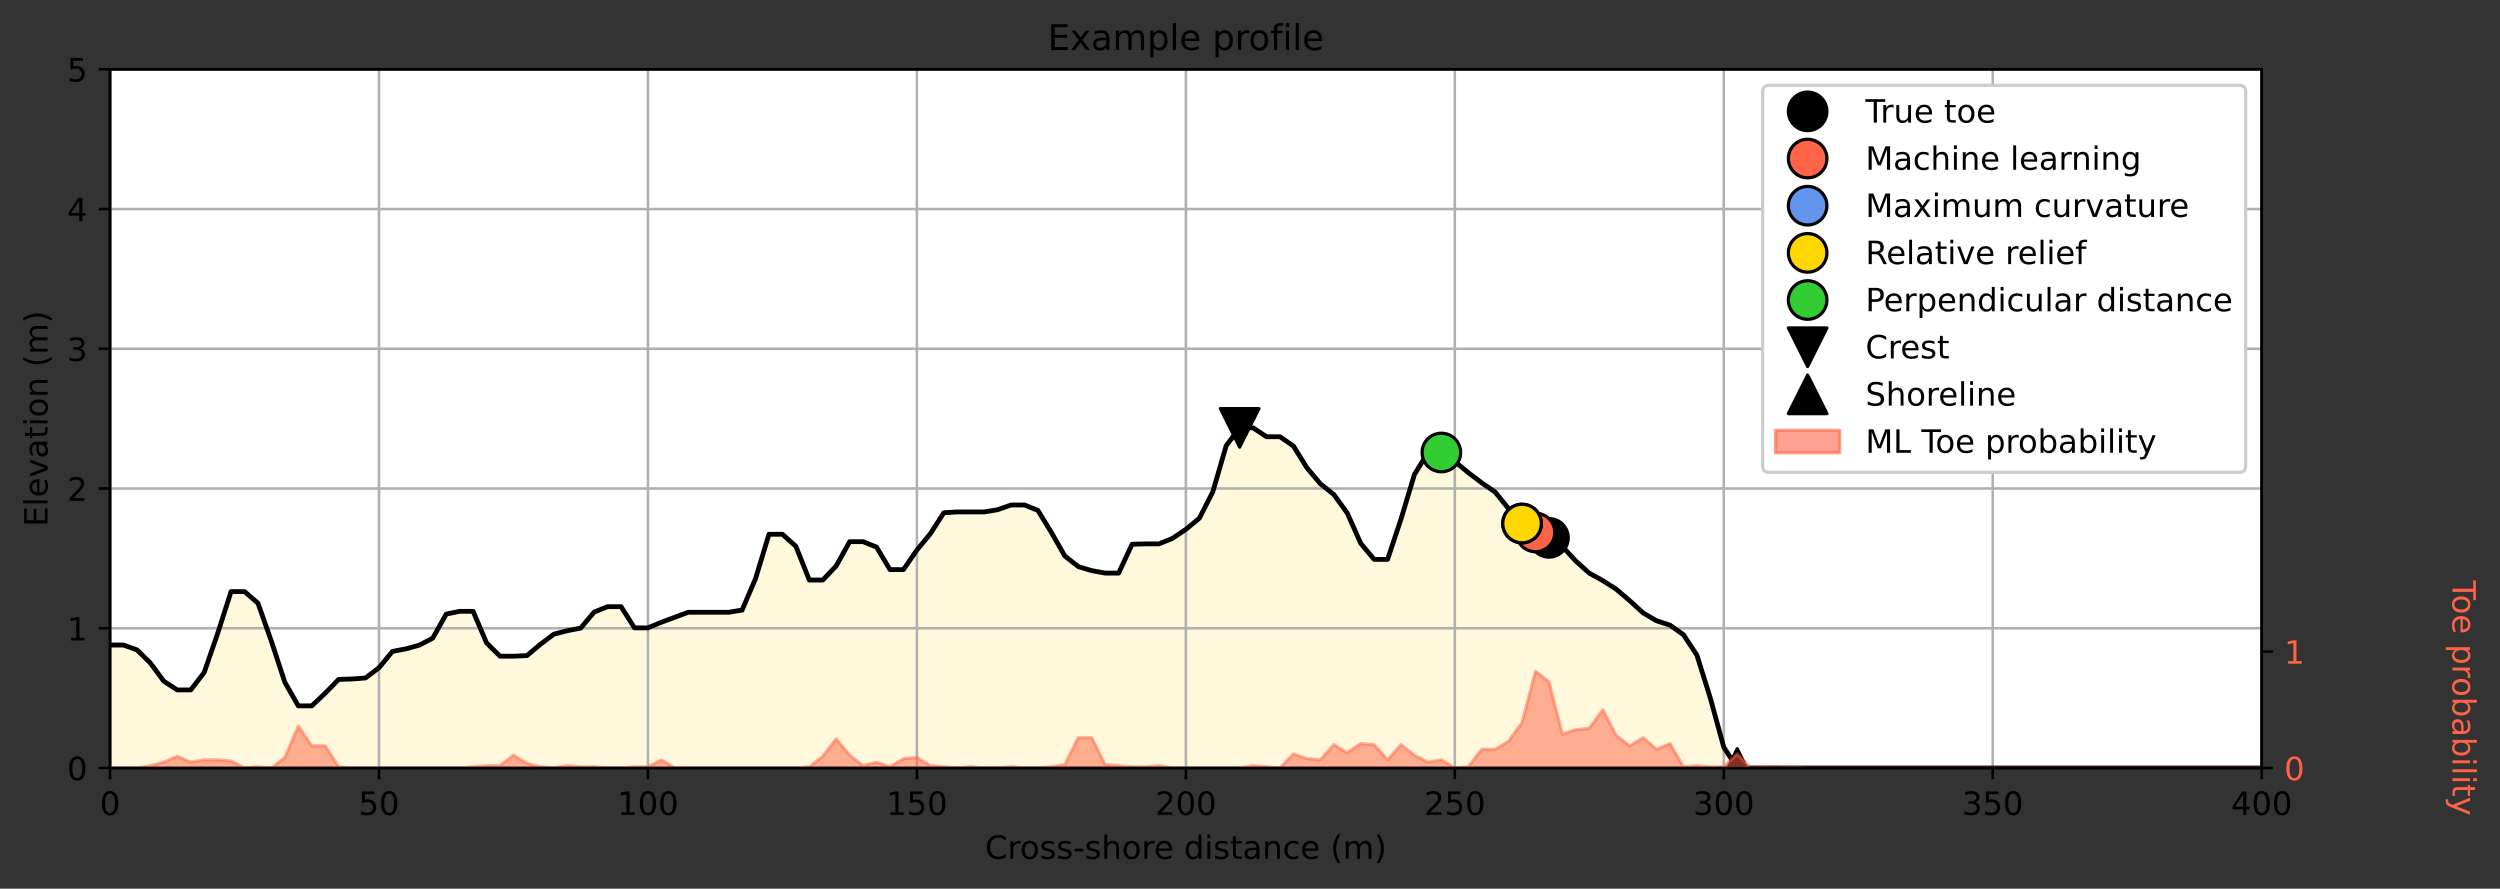 <?xml version="1.0" encoding="utf-8" standalone="no"?>
<!DOCTYPE svg PUBLIC "-//W3C//DTD SVG 1.1//EN"
  "http://www.w3.org/Graphics/SVG/1.1/DTD/svg11.dtd">
<!-- Created with matplotlib (https://matplotlib.org/) -->
<svg height="276.555pt" version="1.1" viewBox="0 0 778.001 276.555" width="778.001pt" xmlns="http://www.w3.org/2000/svg" xmlns:xlink="http://www.w3.org/1999/xlink">
 <rect x="0" y="0" width="778.001" height="276.555" fill="#333333" stroke="none"/>
 <defs>
  <style type="text/css">*{stroke-linecap:butt;stroke-linejoin:round;}</style>
 </defs>
 <g id="figure_1">
  <g id="patch_1">
   <path d="M 0 276.555 
L 778.001 276.555 
L 778.001 0 
L 0 0 
z
" style="fill:none;"/>
  </g>
  <g id="axes_1">
   <g id="patch_2">
    <path d="M 34.241 238.998 
L 703.841 238.998 
L 703.841 21.558 
L 34.241 21.558 
z
" style="fill:#ffffff;"/>
   </g>
   <g id="PolyCollection_1">
    <defs>
     <path d="M 151.421 5.932 
L 151.421 -37.556 
L 201.641 -37.556 
L 201.641 5.932 
L 201.641 5.932 
L 151.421 5.932 
z
" id="mcfd4c3e6ff" style="stroke:#87cefa;stroke-opacity:0.5;"/>
    </defs>
    <g clip-path="url(#p2e4e41566d)">
     <use style="fill:#87cefa;fill-opacity:0.5;stroke:#87cefa;stroke-opacity:0.5;" x="0" xlink:href="#mcfd4c3e6ff" y="276.555"/>
    </g>
   </g>
   <g id="PolyCollection_2">
    <path clip-path="url(#p2e4e41566d)" d="M 34.241 282.486 
L 34.241 200.736 
L 38.426 200.736 
L 42.611 202.236 
L 46.796 206.332 
L 50.981 212 
L 55.166 214.713 
L 59.351 214.713 
L 63.536 209.28 
L 67.721 197.167 
L 71.906 184.106 
L 76.091 184.106 
L 80.276 187.697 
L 84.461 199.584 
L 88.646 212.331 
L 92.831 219.67 
L 97.016 219.67 
L 101.201 215.727 
L 105.386 211.431 
L 109.571 211.301 
L 113.756 210.983 
L 117.941 207.794 
L 122.126 202.726 
L 126.311 201.921 
L 130.496 200.773 
L 134.681 198.57 
L 138.866 191.099 
L 143.051 190.249 
L 147.236 190.249 
L 151.421 200.08 
L 155.606 204.209 
L 159.791 204.209 
L 163.976 204.025 
L 168.161 200.516 
L 172.346 197.362 
L 176.531 196.276 
L 180.716 195.463 
L 184.901 190.469 
L 189.086 188.79 
L 193.271 188.79 
L 197.456 195.391 
L 201.641 195.391 
L 205.826 193.64 
L 210.011 192.061 
L 214.196 190.531 
L 218.381 190.531 
L 222.566 190.538 
L 226.751 190.538 
L 230.936 189.865 
L 235.121 180.074 
L 239.306 166.269 
L 243.491 166.269 
L 247.676 170.009 
L 251.861 180.508 
L 256.046 180.508 
L 260.231 176.109 
L 264.416 168.565 
L 268.601 168.565 
L 272.786 170.263 
L 276.971 177.258 
L 281.156 177.258 
L 285.341 171.167 
L 289.526 166.097 
L 293.711 159.569 
L 297.896 159.311 
L 302.081 159.311 
L 306.266 159.311 
L 310.451 158.626 
L 314.636 157.15 
L 318.821 157.15 
L 323.006 158.856 
L 327.191 165.692 
L 331.376 173.036 
L 335.561 176.32 
L 339.746 177.583 
L 343.931 178.347 
L 348.116 178.347 
L 352.301 169.376 
L 356.486 169.247 
L 360.671 169.247 
L 364.856 167.551 
L 369.041 164.736 
L 373.226 161.288 
L 377.411 153.089 
L 381.596 138.69 
L 385.781 133.154 
L 389.966 133.154 
L 394.151 135.913 
L 398.336 135.918 
L 402.521 138.817 
L 406.706 145.576 
L 410.891 150.555 
L 415.076 153.872 
L 419.261 159.653 
L 423.446 169.067 
L 427.631 174.082 
L 431.816 174.082 
L 436.001 161.502 
L 440.186 147.637 
L 444.371 140.816 
L 448.556 140.816 
L 452.741 143.624 
L 456.926 147.082 
L 461.111 150.251 
L 465.296 153.135 
L 469.481 158.31 
L 473.666 162.928 
L 477.851 165.697 
L 482.036 167.374 
L 486.221 170.07 
L 490.406 174.617 
L 494.591 178.364 
L 498.776 180.677 
L 502.961 183.35 
L 507.146 186.913 
L 511.331 190.734 
L 515.516 193.189 
L 519.701 194.554 
L 523.886 197.518 
L 528.071 203.873 
L 532.256 217.26 
L 536.441 232.535 
L 540.626 238.998 
L 544.811 238.998 
L 548.996 238.998 
L 553.181 238.998 
L 557.366 238.998 
L 561.551 238.998 
L 565.736 238.998 
L 569.921 238.998 
L 574.106 238.998 
L 578.291 238.998 
L 582.476 238.998 
L 586.661 238.998 
L 590.846 238.998 
L 595.031 238.998 
L 599.216 238.998 
L 603.401 238.998 
L 607.586 238.998 
L 611.771 238.998 
L 615.956 238.998 
L 620.141 238.998 
L 624.326 238.998 
L 628.511 238.998 
L 632.696 238.998 
L 636.881 238.998 
L 641.066 238.998 
L 645.251 238.998 
L 649.436 238.998 
L 653.621 238.998 
L 657.806 238.998 
L 661.991 238.998 
L 666.176 238.998 
L 670.361 238.998 
L 674.546 238.998 
L 678.731 238.998 
L 682.916 238.998 
L 687.101 238.998 
L 691.286 238.998 
L 695.471 238.998 
L 699.656 238.998 
L 703.841 238.998 
L 708.026 238.998 
L 712.211 238.998 
L 716.396 238.998 
L 720.581 238.998 
L 724.766 238.998 
L 728.951 238.998 
L 733.136 238.998 
L 737.321 238.998 
L 741.506 238.998 
L 745.691 238.998 
L 749.876 238.998 
L 754.061 238.998 
L 758.246 238.998 
L 762.431 238.998 
L 766.616 238.998 
L 770.801 238.998 
L 774.986 238.998 
L 779.171 238.998 
L 783.356 238.998 
L 787.541 238.998 
L 791.726 238.998 
L 795.911 238.998 
L 800.096 238.998 
L 804.281 238.998 
L 808.466 238.998 
L 812.651 238.998 
L 816.836 238.998 
L 821.021 238.998 
L 825.206 238.998 
L 829.391 238.998 
L 833.576 238.998 
L 837.761 238.998 
L 841.946 238.998 
L 846.131 238.998 
L 850.316 238.998 
L 854.501 238.998 
L 858.686 238.998 
L 862.871 238.998 
L 867.056 238.998 
L 871.241 238.998 
L 875.426 238.998 
L 879.611 238.998 
L 883.796 238.998 
L 887.981 238.998 
L 892.166 238.998 
L 896.351 238.998 
L 900.536 238.998 
L 904.721 238.998 
L 908.906 238.998 
L 913.091 238.998 
L 917.276 238.998 
L 921.461 238.998 
L 925.646 238.998 
L 929.831 238.998 
L 934.016 238.998 
L 938.201 238.998 
L 942.386 238.998 
L 946.571 238.998 
L 950.756 238.998 
L 954.941 238.998 
L 959.126 238.998 
L 963.311 238.998 
L 967.496 238.998 
L 971.681 238.998 
L 975.866 238.998 
L 980.051 238.998 
L 984.236 238.998 
L 988.421 238.998 
L 992.606 238.998 
L 996.791 238.998 
L 1000.976 238.998 
L 1005.161 238.998 
L 1009.346 238.998 
L 1013.531 238.998 
L 1017.716 238.998 
L 1021.901 238.998 
L 1026.086 238.998 
L 1030.271 238.998 
L 1034.456 238.998 
L 1038.641 238.998 
L 1042.826 238.998 
L 1047.011 238.998 
L 1051.196 238.998 
L 1055.381 238.998 
L 1059.566 238.998 
L 1063.751 238.998 
L 1067.936 238.998 
L 1072.121 238.998 
L 1076.306 238.998 
L 1080.491 238.998 
L 1084.676 238.998 
L 1088.861 238.998 
L 1093.046 238.998 
L 1097.231 238.998 
L 1101.416 238.998 
L 1105.601 238.998 
L 1109.786 238.998 
L 1113.971 238.998 
L 1118.156 238.998 
L 1122.341 238.998 
L 1126.526 238.998 
L 1130.711 238.998 
L 1134.896 238.998 
L 1139.081 238.998 
L 1143.266 238.998 
L 1147.451 238.998 
L 1151.636 238.998 
L 1155.821 238.998 
L 1160.006 238.998 
L 1164.191 238.998 
L 1168.376 238.998 
L 1172.561 238.998 
L 1176.746 238.998 
L 1180.931 238.998 
L 1185.116 238.998 
L 1189.301 238.998 
L 1193.486 238.998 
L 1197.671 238.998 
L 1201.856 238.998 
L 1206.041 238.998 
L 1210.226 238.998 
L 1214.411 238.998 
L 1218.596 238.998 
L 1222.781 238.998 
L 1226.966 238.998 
L 1231.151 238.998 
L 1235.336 238.998 
L 1239.521 238.998 
L 1243.706 238.998 
L 1247.891 238.998 
L 1252.076 238.998 
L 1256.261 238.998 
L 1260.446 238.998 
L 1264.631 238.998 
L 1268.816 238.998 
L 1273.001 238.998 
L 1277.186 238.998 
L 1281.371 238.998 
L 1285.556 238.998 
L 1289.741 238.998 
L 1293.926 238.998 
L 1298.111 238.998 
L 1302.296 238.998 
L 1306.481 238.998 
L 1310.666 238.998 
L 1314.851 238.998 
L 1319.036 238.998 
L 1323.221 238.998 
L 1327.406 238.998 
L 1331.591 238.998 
L 1335.776 238.998 
L 1339.961 238.998 
L 1344.146 238.998 
L 1348.331 238.998 
L 1352.516 238.998 
L 1356.701 238.998 
L 1360.886 238.998 
L 1365.071 238.998 
L 1369.256 238.998 
L 1373.441 238.998 
L 1377.626 238.998 
L 1381.811 238.998 
L 1385.996 238.998 
L 1390.181 238.998 
L 1394.366 238.998 
L 1398.551 238.998 
L 1402.736 238.998 
L 1406.921 238.998 
L 1411.106 238.998 
L 1415.291 238.998 
L 1419.476 238.998 
L 1423.661 238.998 
L 1427.846 238.998 
L 1432.031 238.998 
L 1436.216 238.998 
L 1440.401 238.998 
L 1444.586 238.998 
L 1448.771 238.998 
L 1452.956 238.998 
L 1457.141 238.998 
L 1461.326 238.998 
L 1465.511 238.998 
L 1469.696 238.998 
L 1473.881 238.998 
L 1478.066 238.998 
L 1482.251 238.998 
L 1486.436 238.998 
L 1490.621 238.998 
L 1494.806 238.998 
L 1498.991 238.998 
L 1503.176 238.998 
L 1507.361 238.998 
L 1511.546 238.998 
L 1515.731 238.998 
L 1519.916 238.998 
L 1524.101 238.998 
L 1528.286 238.998 
L 1532.471 238.998 
L 1536.656 238.998 
L 1540.841 238.998 
L 1540.841 282.486 
L 1540.841 282.486 
L 1536.656 282.486 
L 1532.471 282.486 
L 1528.286 282.486 
L 1524.101 282.486 
L 1519.916 282.486 
L 1515.731 282.486 
L 1511.546 282.486 
L 1507.361 282.486 
L 1503.176 282.486 
L 1498.991 282.486 
L 1494.806 282.486 
L 1490.621 282.486 
L 1486.436 282.486 
L 1482.251 282.486 
L 1478.066 282.486 
L 1473.881 282.486 
L 1469.696 282.486 
L 1465.511 282.486 
L 1461.326 282.486 
L 1457.141 282.486 
L 1452.956 282.486 
L 1448.771 282.486 
L 1444.586 282.486 
L 1440.401 282.486 
L 1436.216 282.486 
L 1432.031 282.486 
L 1427.846 282.486 
L 1423.661 282.486 
L 1419.476 282.486 
L 1415.291 282.486 
L 1411.106 282.486 
L 1406.921 282.486 
L 1402.736 282.486 
L 1398.551 282.486 
L 1394.366 282.486 
L 1390.181 282.486 
L 1385.996 282.486 
L 1381.811 282.486 
L 1377.626 282.486 
L 1373.441 282.486 
L 1369.256 282.486 
L 1365.071 282.486 
L 1360.886 282.486 
L 1356.701 282.486 
L 1352.516 282.486 
L 1348.331 282.486 
L 1344.146 282.486 
L 1339.961 282.486 
L 1335.776 282.486 
L 1331.591 282.486 
L 1327.406 282.486 
L 1323.221 282.486 
L 1319.036 282.486 
L 1314.851 282.486 
L 1310.666 282.486 
L 1306.481 282.486 
L 1302.296 282.486 
L 1298.111 282.486 
L 1293.926 282.486 
L 1289.741 282.486 
L 1285.556 282.486 
L 1281.371 282.486 
L 1277.186 282.486 
L 1273.001 282.486 
L 1268.816 282.486 
L 1264.631 282.486 
L 1260.446 282.486 
L 1256.261 282.486 
L 1252.076 282.486 
L 1247.891 282.486 
L 1243.706 282.486 
L 1239.521 282.486 
L 1235.336 282.486 
L 1231.151 282.486 
L 1226.966 282.486 
L 1222.781 282.486 
L 1218.596 282.486 
L 1214.411 282.486 
L 1210.226 282.486 
L 1206.041 282.486 
L 1201.856 282.486 
L 1197.671 282.486 
L 1193.486 282.486 
L 1189.301 282.486 
L 1185.116 282.486 
L 1180.931 282.486 
L 1176.746 282.486 
L 1172.561 282.486 
L 1168.376 282.486 
L 1164.191 282.486 
L 1160.006 282.486 
L 1155.821 282.486 
L 1151.636 282.486 
L 1147.451 282.486 
L 1143.266 282.486 
L 1139.081 282.486 
L 1134.896 282.486 
L 1130.711 282.486 
L 1126.526 282.486 
L 1122.341 282.486 
L 1118.156 282.486 
L 1113.971 282.486 
L 1109.786 282.486 
L 1105.601 282.486 
L 1101.416 282.486 
L 1097.231 282.486 
L 1093.046 282.486 
L 1088.861 282.486 
L 1084.676 282.486 
L 1080.491 282.486 
L 1076.306 282.486 
L 1072.121 282.486 
L 1067.936 282.486 
L 1063.751 282.486 
L 1059.566 282.486 
L 1055.381 282.486 
L 1051.196 282.486 
L 1047.011 282.486 
L 1042.826 282.486 
L 1038.641 282.486 
L 1034.456 282.486 
L 1030.271 282.486 
L 1026.086 282.486 
L 1021.901 282.486 
L 1017.716 282.486 
L 1013.531 282.486 
L 1009.346 282.486 
L 1005.161 282.486 
L 1000.976 282.486 
L 996.791 282.486 
L 992.606 282.486 
L 988.421 282.486 
L 984.236 282.486 
L 980.051 282.486 
L 975.866 282.486 
L 971.681 282.486 
L 967.496 282.486 
L 963.311 282.486 
L 959.126 282.486 
L 954.941 282.486 
L 950.756 282.486 
L 946.571 282.486 
L 942.386 282.486 
L 938.201 282.486 
L 934.016 282.486 
L 929.831 282.486 
L 925.646 282.486 
L 921.461 282.486 
L 917.276 282.486 
L 913.091 282.486 
L 908.906 282.486 
L 904.721 282.486 
L 900.536 282.486 
L 896.351 282.486 
L 892.166 282.486 
L 887.981 282.486 
L 883.796 282.486 
L 879.611 282.486 
L 875.426 282.486 
L 871.241 282.486 
L 867.056 282.486 
L 862.871 282.486 
L 858.686 282.486 
L 854.501 282.486 
L 850.316 282.486 
L 846.131 282.486 
L 841.946 282.486 
L 837.761 282.486 
L 833.576 282.486 
L 829.391 282.486 
L 825.206 282.486 
L 821.021 282.486 
L 816.836 282.486 
L 812.651 282.486 
L 808.466 282.486 
L 804.281 282.486 
L 800.096 282.486 
L 795.911 282.486 
L 791.726 282.486 
L 787.541 282.486 
L 783.356 282.486 
L 779.171 282.486 
L 774.986 282.486 
L 770.801 282.486 
L 766.616 282.486 
L 762.431 282.486 
L 758.246 282.486 
L 754.061 282.486 
L 749.876 282.486 
L 745.691 282.486 
L 741.506 282.486 
L 737.321 282.486 
L 733.136 282.486 
L 728.951 282.486 
L 724.766 282.486 
L 720.581 282.486 
L 716.396 282.486 
L 712.211 282.486 
L 708.026 282.486 
L 703.841 282.486 
L 699.656 282.486 
L 695.471 282.486 
L 691.286 282.486 
L 687.101 282.486 
L 682.916 282.486 
L 678.731 282.486 
L 674.546 282.486 
L 670.361 282.486 
L 666.176 282.486 
L 661.991 282.486 
L 657.806 282.486 
L 653.621 282.486 
L 649.436 282.486 
L 645.251 282.486 
L 641.066 282.486 
L 636.881 282.486 
L 632.696 282.486 
L 628.511 282.486 
L 624.326 282.486 
L 620.141 282.486 
L 615.956 282.486 
L 611.771 282.486 
L 607.586 282.486 
L 603.401 282.486 
L 599.216 282.486 
L 595.031 282.486 
L 590.846 282.486 
L 586.661 282.486 
L 582.476 282.486 
L 578.291 282.486 
L 574.106 282.486 
L 569.921 282.486 
L 565.736 282.486 
L 561.551 282.486 
L 557.366 282.486 
L 553.181 282.486 
L 548.996 282.486 
L 544.811 282.486 
L 540.626 282.486 
L 536.441 282.486 
L 532.256 282.486 
L 528.071 282.486 
L 523.886 282.486 
L 519.701 282.486 
L 515.516 282.486 
L 511.331 282.486 
L 507.146 282.486 
L 502.961 282.486 
L 498.776 282.486 
L 494.591 282.486 
L 490.406 282.486 
L 486.221 282.486 
L 482.036 282.486 
L 477.851 282.486 
L 473.666 282.486 
L 469.481 282.486 
L 465.296 282.486 
L 461.111 282.486 
L 456.926 282.486 
L 452.741 282.486 
L 448.556 282.486 
L 444.371 282.486 
L 440.186 282.486 
L 436.001 282.486 
L 431.816 282.486 
L 427.631 282.486 
L 423.446 282.486 
L 419.261 282.486 
L 415.076 282.486 
L 410.891 282.486 
L 406.706 282.486 
L 402.521 282.486 
L 398.336 282.486 
L 394.151 282.486 
L 389.966 282.486 
L 385.781 282.486 
L 381.596 282.486 
L 377.411 282.486 
L 373.226 282.486 
L 369.041 282.486 
L 364.856 282.486 
L 360.671 282.486 
L 356.486 282.486 
L 352.301 282.486 
L 348.116 282.486 
L 343.931 282.486 
L 339.746 282.486 
L 335.561 282.486 
L 331.376 282.486 
L 327.191 282.486 
L 323.006 282.486 
L 318.821 282.486 
L 314.636 282.486 
L 310.451 282.486 
L 306.266 282.486 
L 302.081 282.486 
L 297.896 282.486 
L 293.711 282.486 
L 289.526 282.486 
L 285.341 282.486 
L 281.156 282.486 
L 276.971 282.486 
L 272.786 282.486 
L 268.601 282.486 
L 264.416 282.486 
L 260.231 282.486 
L 256.046 282.486 
L 251.861 282.486 
L 247.676 282.486 
L 243.491 282.486 
L 239.306 282.486 
L 235.121 282.486 
L 230.936 282.486 
L 226.751 282.486 
L 222.566 282.486 
L 218.381 282.486 
L 214.196 282.486 
L 210.011 282.486 
L 205.826 282.486 
L 201.641 282.486 
L 197.456 282.486 
L 193.271 282.486 
L 189.086 282.486 
L 184.901 282.486 
L 180.716 282.486 
L 176.531 282.486 
L 172.346 282.486 
L 168.161 282.486 
L 163.976 282.486 
L 159.791 282.486 
L 155.606 282.486 
L 151.421 282.486 
L 147.236 282.486 
L 143.051 282.486 
L 138.866 282.486 
L 134.681 282.486 
L 130.496 282.486 
L 126.311 282.486 
L 122.126 282.486 
L 117.941 282.486 
L 113.756 282.486 
L 109.571 282.486 
L 105.386 282.486 
L 101.201 282.486 
L 97.016 282.486 
L 92.831 282.486 
L 88.646 282.486 
L 84.461 282.486 
L 80.276 282.486 
L 76.091 282.486 
L 71.906 282.486 
L 67.721 282.486 
L 63.536 282.486 
L 59.351 282.486 
L 55.166 282.486 
L 50.981 282.486 
L 46.796 282.486 
L 42.611 282.486 
L 38.426 282.486 
L 34.241 282.486 
z
" style="fill:#fff8dc;stroke:#fff8dc;"/>
   </g>
   <g id="patch_3">
    <path clip-path="url(#p2e4e41566d)" d="M 17.501 238.998 
L 17.501 21.558 
L 19.175 21.558 
L 19.175 238.998 
z
" style="fill:#ff6347;opacity:0.6;stroke:#ff6347;stroke-linejoin:miter;"/>
   </g>
   <g id="matplotlib.axis_1">
    <g id="xtick_1">
     <g id="line2d_1">
      <path clip-path="url(#p2e4e41566d)" d="M 34.241 238.998 
L 34.241 21.558 
" style="fill:none;stroke:#b0b0b0;stroke-linecap:square;stroke-width:0.8;"/>
     </g>
     <g id="line2d_2">
      <defs>
       <path d="M 0 0 
L 0 3.5 
" id="mb7c8f09cae" style="stroke:#000000;stroke-width:0.8;"/>
      </defs>
      <g>
       <use style="stroke:#000000;stroke-width:0.8;" x="34.241" xlink:href="#mb7c8f09cae" y="238.998"/>
      </g>
     </g>
     <g id="text_1">
      <!-- 0 -->
      <g transform="translate(31.059 253.597)scale(0.1 -0.1)">
       <defs>
        <path d="M 31.781 66.406 
Q 24.172 66.406 20.328 58.906 
Q 16.5 51.422 16.5 36.375 
Q 16.5 21.391 20.328 13.891 
Q 24.172 6.391 31.781 6.391 
Q 39.453 6.391 43.281 13.891 
Q 47.125 21.391 47.125 36.375 
Q 47.125 51.422 43.281 58.906 
Q 39.453 66.406 31.781 66.406 
z
M 31.781 74.219 
Q 44.047 74.219 50.516 64.516 
Q 56.984 54.828 56.984 36.375 
Q 56.984 17.969 50.516 8.266 
Q 44.047 -1.422 31.781 -1.422 
Q 19.531 -1.422 13.062 8.266 
Q 6.594 17.969 6.594 36.375 
Q 6.594 54.828 13.062 64.516 
Q 19.531 74.219 31.781 74.219 
z
" id="DejaVuSans-48"/>
       </defs>
       <use xlink:href="#DejaVuSans-48"/>
      </g>
     </g>
    </g>
    <g id="xtick_2">
     <g id="line2d_3">
      <path clip-path="url(#p2e4e41566d)" d="M 117.941 238.998 
L 117.941 21.558 
" style="fill:none;stroke:#b0b0b0;stroke-linecap:square;stroke-width:0.8;"/>
     </g>
     <g id="line2d_4">
      <g>
       <use style="stroke:#000000;stroke-width:0.8;" x="117.941" xlink:href="#mb7c8f09cae" y="238.998"/>
      </g>
     </g>
     <g id="text_2">
      <!-- 50 -->
      <g transform="translate(111.578 253.597)scale(0.1 -0.1)">
       <defs>
        <path d="M 10.797 72.906 
L 49.516 72.906 
L 49.516 64.594 
L 19.828 64.594 
L 19.828 46.734 
Q 21.969 47.469 24.109 47.828 
Q 26.266 48.188 28.422 48.188 
Q 40.625 48.188 47.75 41.5 
Q 54.891 34.812 54.891 23.391 
Q 54.891 11.625 47.562 5.094 
Q 40.234 -1.422 26.906 -1.422 
Q 22.312 -1.422 17.547 -0.641 
Q 12.797 0.141 7.719 1.703 
L 7.719 11.625 
Q 12.109 9.234 16.797 8.062 
Q 21.484 6.891 26.703 6.891 
Q 35.156 6.891 40.078 11.328 
Q 45.016 15.766 45.016 23.391 
Q 45.016 31 40.078 35.438 
Q 35.156 39.891 26.703 39.891 
Q 22.75 39.891 18.812 39.016 
Q 14.891 38.141 10.797 36.281 
z
" id="DejaVuSans-53"/>
       </defs>
       <use xlink:href="#DejaVuSans-53"/>
       <use x="63.623" xlink:href="#DejaVuSans-48"/>
      </g>
     </g>
    </g>
    <g id="xtick_3">
     <g id="line2d_5">
      <path clip-path="url(#p2e4e41566d)" d="M 201.641 238.998 
L 201.641 21.558 
" style="fill:none;stroke:#b0b0b0;stroke-linecap:square;stroke-width:0.8;"/>
     </g>
     <g id="line2d_6">
      <g>
       <use style="stroke:#000000;stroke-width:0.8;" x="201.641" xlink:href="#mb7c8f09cae" y="238.998"/>
      </g>
     </g>
     <g id="text_3">
      <!-- 100 -->
      <g transform="translate(192.097 253.597)scale(0.1 -0.1)">
       <defs>
        <path d="M 12.406 8.297 
L 28.516 8.297 
L 28.516 63.922 
L 10.984 60.406 
L 10.984 69.391 
L 28.422 72.906 
L 38.281 72.906 
L 38.281 8.297 
L 54.391 8.297 
L 54.391 0 
L 12.406 0 
z
" id="DejaVuSans-49"/>
       </defs>
       <use xlink:href="#DejaVuSans-49"/>
       <use x="63.623" xlink:href="#DejaVuSans-48"/>
       <use x="127.246" xlink:href="#DejaVuSans-48"/>
      </g>
     </g>
    </g>
    <g id="xtick_4">
     <g id="line2d_7">
      <path clip-path="url(#p2e4e41566d)" d="M 285.341 238.998 
L 285.341 21.558 
" style="fill:none;stroke:#b0b0b0;stroke-linecap:square;stroke-width:0.8;"/>
     </g>
     <g id="line2d_8">
      <g>
       <use style="stroke:#000000;stroke-width:0.8;" x="285.341" xlink:href="#mb7c8f09cae" y="238.998"/>
      </g>
     </g>
     <g id="text_4">
      <!-- 150 -->
      <g transform="translate(275.797 253.597)scale(0.1 -0.1)">
       <use xlink:href="#DejaVuSans-49"/>
       <use x="63.623" xlink:href="#DejaVuSans-53"/>
       <use x="127.246" xlink:href="#DejaVuSans-48"/>
      </g>
     </g>
    </g>
    <g id="xtick_5">
     <g id="line2d_9">
      <path clip-path="url(#p2e4e41566d)" d="M 369.041 238.998 
L 369.041 21.558 
" style="fill:none;stroke:#b0b0b0;stroke-linecap:square;stroke-width:0.8;"/>
     </g>
     <g id="line2d_10">
      <g>
       <use style="stroke:#000000;stroke-width:0.8;" x="369.041" xlink:href="#mb7c8f09cae" y="238.998"/>
      </g>
     </g>
     <g id="text_5">
      <!-- 200 -->
      <g transform="translate(359.497 253.597)scale(0.1 -0.1)">
       <defs>
        <path d="M 19.188 8.297 
L 53.609 8.297 
L 53.609 0 
L 7.328 0 
L 7.328 8.297 
Q 12.938 14.109 22.625 23.891 
Q 32.328 33.688 34.812 36.531 
Q 39.547 41.844 41.422 45.531 
Q 43.312 49.219 43.312 52.781 
Q 43.312 58.594 39.234 62.25 
Q 35.156 65.922 28.609 65.922 
Q 23.969 65.922 18.812 64.312 
Q 13.672 62.703 7.812 59.422 
L 7.812 69.391 
Q 13.766 71.781 18.938 73 
Q 24.125 74.219 28.422 74.219 
Q 39.75 74.219 46.484 68.547 
Q 53.219 62.891 53.219 53.422 
Q 53.219 48.922 51.531 44.891 
Q 49.859 40.875 45.406 35.406 
Q 44.188 33.984 37.641 27.219 
Q 31.109 20.453 19.188 8.297 
z
" id="DejaVuSans-50"/>
       </defs>
       <use xlink:href="#DejaVuSans-50"/>
       <use x="63.623" xlink:href="#DejaVuSans-48"/>
       <use x="127.246" xlink:href="#DejaVuSans-48"/>
      </g>
     </g>
    </g>
    <g id="xtick_6">
     <g id="line2d_11">
      <path clip-path="url(#p2e4e41566d)" d="M 452.741 238.998 
L 452.741 21.558 
" style="fill:none;stroke:#b0b0b0;stroke-linecap:square;stroke-width:0.8;"/>
     </g>
     <g id="line2d_12">
      <g>
       <use style="stroke:#000000;stroke-width:0.8;" x="452.741" xlink:href="#mb7c8f09cae" y="238.998"/>
      </g>
     </g>
     <g id="text_6">
      <!-- 250 -->
      <g transform="translate(443.197 253.597)scale(0.1 -0.1)">
       <use xlink:href="#DejaVuSans-50"/>
       <use x="63.623" xlink:href="#DejaVuSans-53"/>
       <use x="127.246" xlink:href="#DejaVuSans-48"/>
      </g>
     </g>
    </g>
    <g id="xtick_7">
     <g id="line2d_13">
      <path clip-path="url(#p2e4e41566d)" d="M 536.441 238.998 
L 536.441 21.558 
" style="fill:none;stroke:#b0b0b0;stroke-linecap:square;stroke-width:0.8;"/>
     </g>
     <g id="line2d_14">
      <g>
       <use style="stroke:#000000;stroke-width:0.8;" x="536.441" xlink:href="#mb7c8f09cae" y="238.998"/>
      </g>
     </g>
     <g id="text_7">
      <!-- 300 -->
      <g transform="translate(526.897 253.597)scale(0.1 -0.1)">
       <defs>
        <path d="M 40.578 39.312 
Q 47.656 37.797 51.625 33 
Q 55.609 28.219 55.609 21.188 
Q 55.609 10.406 48.188 4.484 
Q 40.766 -1.422 27.094 -1.422 
Q 22.516 -1.422 17.656 -0.516 
Q 12.797 0.391 7.625 2.203 
L 7.625 11.719 
Q 11.719 9.328 16.594 8.109 
Q 21.484 6.891 26.812 6.891 
Q 36.078 6.891 40.938 10.547 
Q 45.797 14.203 45.797 21.188 
Q 45.797 27.641 41.281 31.266 
Q 36.766 34.906 28.719 34.906 
L 20.219 34.906 
L 20.219 43.016 
L 29.109 43.016 
Q 36.375 43.016 40.234 45.922 
Q 44.094 48.828 44.094 54.297 
Q 44.094 59.906 40.109 62.906 
Q 36.141 65.922 28.719 65.922 
Q 24.656 65.922 20.016 65.031 
Q 15.375 64.156 9.812 62.312 
L 9.812 71.094 
Q 15.438 72.656 20.344 73.438 
Q 25.25 74.219 29.594 74.219 
Q 40.828 74.219 47.359 69.109 
Q 53.906 64.016 53.906 55.328 
Q 53.906 49.266 50.438 45.094 
Q 46.969 40.922 40.578 39.312 
z
" id="DejaVuSans-51"/>
       </defs>
       <use xlink:href="#DejaVuSans-51"/>
       <use x="63.623" xlink:href="#DejaVuSans-48"/>
       <use x="127.246" xlink:href="#DejaVuSans-48"/>
      </g>
     </g>
    </g>
    <g id="xtick_8">
     <g id="line2d_15">
      <path clip-path="url(#p2e4e41566d)" d="M 620.141 238.998 
L 620.141 21.558 
" style="fill:none;stroke:#b0b0b0;stroke-linecap:square;stroke-width:0.8;"/>
     </g>
     <g id="line2d_16">
      <g>
       <use style="stroke:#000000;stroke-width:0.8;" x="620.141" xlink:href="#mb7c8f09cae" y="238.998"/>
      </g>
     </g>
     <g id="text_8">
      <!-- 350 -->
      <g transform="translate(610.597 253.597)scale(0.1 -0.1)">
       <use xlink:href="#DejaVuSans-51"/>
       <use x="63.623" xlink:href="#DejaVuSans-53"/>
       <use x="127.246" xlink:href="#DejaVuSans-48"/>
      </g>
     </g>
    </g>
    <g id="xtick_9">
     <g id="line2d_17">
      <path clip-path="url(#p2e4e41566d)" d="M 703.841 238.998 
L 703.841 21.558 
" style="fill:none;stroke:#b0b0b0;stroke-linecap:square;stroke-width:0.8;"/>
     </g>
     <g id="line2d_18">
      <g>
       <use style="stroke:#000000;stroke-width:0.8;" x="703.841" xlink:href="#mb7c8f09cae" y="238.998"/>
      </g>
     </g>
     <g id="text_9">
      <!-- 400 -->
      <g transform="translate(694.297 253.597)scale(0.1 -0.1)">
       <defs>
        <path d="M 37.797 64.312 
L 12.891 25.391 
L 37.797 25.391 
z
M 35.203 72.906 
L 47.609 72.906 
L 47.609 25.391 
L 58.016 25.391 
L 58.016 17.188 
L 47.609 17.188 
L 47.609 0 
L 37.797 0 
L 37.797 17.188 
L 4.891 17.188 
L 4.891 26.703 
z
" id="DejaVuSans-52"/>
       </defs>
       <use xlink:href="#DejaVuSans-52"/>
       <use x="63.623" xlink:href="#DejaVuSans-48"/>
       <use x="127.246" xlink:href="#DejaVuSans-48"/>
      </g>
     </g>
    </g>
    <g id="text_10">
     <!-- Cross-shore distance (m) -->
     <g transform="translate(306.545 267.275)scale(0.1 -0.1)">
      <defs>
       <path d="M 64.406 67.281 
L 64.406 56.891 
Q 59.422 61.531 53.781 63.812 
Q 48.141 66.109 41.797 66.109 
Q 29.297 66.109 22.656 58.469 
Q 16.016 50.828 16.016 36.375 
Q 16.016 21.969 22.656 14.328 
Q 29.297 6.688 41.797 6.688 
Q 48.141 6.688 53.781 8.984 
Q 59.422 11.281 64.406 15.922 
L 64.406 5.609 
Q 59.234 2.094 53.438 0.328 
Q 47.656 -1.422 41.219 -1.422 
Q 24.656 -1.422 15.125 8.703 
Q 5.609 18.844 5.609 36.375 
Q 5.609 53.953 15.125 64.078 
Q 24.656 74.219 41.219 74.219 
Q 47.75 74.219 53.531 72.484 
Q 59.328 70.75 64.406 67.281 
z
" id="DejaVuSans-67"/>
       <path d="M 41.109 46.297 
Q 39.594 47.172 37.812 47.578 
Q 36.031 48 33.891 48 
Q 26.266 48 22.188 43.047 
Q 18.109 38.094 18.109 28.812 
L 18.109 0 
L 9.078 0 
L 9.078 54.688 
L 18.109 54.688 
L 18.109 46.188 
Q 20.953 51.172 25.484 53.578 
Q 30.031 56 36.531 56 
Q 37.453 56 38.578 55.875 
Q 39.703 55.766 41.062 55.516 
z
" id="DejaVuSans-114"/>
       <path d="M 30.609 48.391 
Q 23.391 48.391 19.188 42.75 
Q 14.984 37.109 14.984 27.297 
Q 14.984 17.484 19.156 11.844 
Q 23.344 6.203 30.609 6.203 
Q 37.797 6.203 41.984 11.859 
Q 46.188 17.531 46.188 27.297 
Q 46.188 37.016 41.984 42.703 
Q 37.797 48.391 30.609 48.391 
z
M 30.609 56 
Q 42.328 56 49.016 48.375 
Q 55.719 40.766 55.719 27.297 
Q 55.719 13.875 49.016 6.219 
Q 42.328 -1.422 30.609 -1.422 
Q 18.844 -1.422 12.172 6.219 
Q 5.516 13.875 5.516 27.297 
Q 5.516 40.766 12.172 48.375 
Q 18.844 56 30.609 56 
z
" id="DejaVuSans-111"/>
       <path d="M 44.281 53.078 
L 44.281 44.578 
Q 40.484 46.531 36.375 47.5 
Q 32.281 48.484 27.875 48.484 
Q 21.188 48.484 17.844 46.438 
Q 14.5 44.391 14.5 40.281 
Q 14.5 37.156 16.891 35.375 
Q 19.281 33.594 26.516 31.984 
L 29.594 31.297 
Q 39.156 29.25 43.188 25.516 
Q 47.219 21.781 47.219 15.094 
Q 47.219 7.469 41.188 3.016 
Q 35.156 -1.422 24.609 -1.422 
Q 20.219 -1.422 15.453 -0.562 
Q 10.688 0.297 5.422 2 
L 5.422 11.281 
Q 10.406 8.688 15.234 7.391 
Q 20.062 6.109 24.812 6.109 
Q 31.156 6.109 34.562 8.281 
Q 37.984 10.453 37.984 14.406 
Q 37.984 18.062 35.516 20.016 
Q 33.062 21.969 24.703 23.781 
L 21.578 24.516 
Q 13.234 26.266 9.516 29.906 
Q 5.812 33.547 5.812 39.891 
Q 5.812 47.609 11.281 51.797 
Q 16.75 56 26.812 56 
Q 31.781 56 36.172 55.266 
Q 40.578 54.547 44.281 53.078 
z
" id="DejaVuSans-115"/>
       <path d="M 4.891 31.391 
L 31.203 31.391 
L 31.203 23.391 
L 4.891 23.391 
z
" id="DejaVuSans-45"/>
       <path d="M 54.891 33.016 
L 54.891 0 
L 45.906 0 
L 45.906 32.719 
Q 45.906 40.484 42.875 44.328 
Q 39.844 48.188 33.797 48.188 
Q 26.516 48.188 22.312 43.547 
Q 18.109 38.922 18.109 30.906 
L 18.109 0 
L 9.078 0 
L 9.078 75.984 
L 18.109 75.984 
L 18.109 46.188 
Q 21.344 51.125 25.703 53.562 
Q 30.078 56 35.797 56 
Q 45.219 56 50.047 50.172 
Q 54.891 44.344 54.891 33.016 
z
" id="DejaVuSans-104"/>
       <path d="M 56.203 29.594 
L 56.203 25.203 
L 14.891 25.203 
Q 15.484 15.922 20.484 11.062 
Q 25.484 6.203 34.422 6.203 
Q 39.594 6.203 44.453 7.469 
Q 49.312 8.734 54.109 11.281 
L 54.109 2.781 
Q 49.266 0.734 44.188 -0.344 
Q 39.109 -1.422 33.891 -1.422 
Q 20.797 -1.422 13.156 6.188 
Q 5.516 13.812 5.516 26.812 
Q 5.516 40.234 12.766 48.109 
Q 20.016 56 32.328 56 
Q 43.359 56 49.781 48.891 
Q 56.203 41.797 56.203 29.594 
z
M 47.219 32.234 
Q 47.125 39.594 43.094 43.984 
Q 39.062 48.391 32.422 48.391 
Q 24.906 48.391 20.391 44.141 
Q 15.875 39.891 15.188 32.172 
z
" id="DejaVuSans-101"/>
       <path id="DejaVuSans-32"/>
       <path d="M 45.406 46.391 
L 45.406 75.984 
L 54.391 75.984 
L 54.391 0 
L 45.406 0 
L 45.406 8.203 
Q 42.578 3.328 38.25 0.953 
Q 33.938 -1.422 27.875 -1.422 
Q 17.969 -1.422 11.734 6.484 
Q 5.516 14.406 5.516 27.297 
Q 5.516 40.188 11.734 48.094 
Q 17.969 56 27.875 56 
Q 33.938 56 38.25 53.625 
Q 42.578 51.266 45.406 46.391 
z
M 14.797 27.297 
Q 14.797 17.391 18.875 11.75 
Q 22.953 6.109 30.078 6.109 
Q 37.203 6.109 41.297 11.75 
Q 45.406 17.391 45.406 27.297 
Q 45.406 37.203 41.297 42.844 
Q 37.203 48.484 30.078 48.484 
Q 22.953 48.484 18.875 42.844 
Q 14.797 37.203 14.797 27.297 
z
" id="DejaVuSans-100"/>
       <path d="M 9.422 54.688 
L 18.406 54.688 
L 18.406 0 
L 9.422 0 
z
M 9.422 75.984 
L 18.406 75.984 
L 18.406 64.594 
L 9.422 64.594 
z
" id="DejaVuSans-105"/>
       <path d="M 18.312 70.219 
L 18.312 54.688 
L 36.812 54.688 
L 36.812 47.703 
L 18.312 47.703 
L 18.312 18.016 
Q 18.312 11.328 20.141 9.422 
Q 21.969 7.516 27.594 7.516 
L 36.812 7.516 
L 36.812 0 
L 27.594 0 
Q 17.188 0 13.234 3.875 
Q 9.281 7.766 9.281 18.016 
L 9.281 47.703 
L 2.688 47.703 
L 2.688 54.688 
L 9.281 54.688 
L 9.281 70.219 
z
" id="DejaVuSans-116"/>
       <path d="M 34.281 27.484 
Q 23.391 27.484 19.188 25 
Q 14.984 22.516 14.984 16.5 
Q 14.984 11.719 18.141 8.906 
Q 21.297 6.109 26.703 6.109 
Q 34.188 6.109 38.703 11.406 
Q 43.219 16.703 43.219 25.484 
L 43.219 27.484 
z
M 52.203 31.203 
L 52.203 0 
L 43.219 0 
L 43.219 8.297 
Q 40.141 3.328 35.547 0.953 
Q 30.953 -1.422 24.312 -1.422 
Q 15.922 -1.422 10.953 3.297 
Q 6 8.016 6 15.922 
Q 6 25.141 12.172 29.828 
Q 18.359 34.516 30.609 34.516 
L 43.219 34.516 
L 43.219 35.406 
Q 43.219 41.609 39.141 45 
Q 35.062 48.391 27.688 48.391 
Q 23 48.391 18.547 47.266 
Q 14.109 46.141 10.016 43.891 
L 10.016 52.203 
Q 14.938 54.109 19.578 55.047 
Q 24.219 56 28.609 56 
Q 40.484 56 46.344 49.844 
Q 52.203 43.703 52.203 31.203 
z
" id="DejaVuSans-97"/>
       <path d="M 54.891 33.016 
L 54.891 0 
L 45.906 0 
L 45.906 32.719 
Q 45.906 40.484 42.875 44.328 
Q 39.844 48.188 33.797 48.188 
Q 26.516 48.188 22.312 43.547 
Q 18.109 38.922 18.109 30.906 
L 18.109 0 
L 9.078 0 
L 9.078 54.688 
L 18.109 54.688 
L 18.109 46.188 
Q 21.344 51.125 25.703 53.562 
Q 30.078 56 35.797 56 
Q 45.219 56 50.047 50.172 
Q 54.891 44.344 54.891 33.016 
z
" id="DejaVuSans-110"/>
       <path d="M 48.781 52.594 
L 48.781 44.188 
Q 44.969 46.297 41.141 47.344 
Q 37.312 48.391 33.406 48.391 
Q 24.656 48.391 19.812 42.844 
Q 14.984 37.312 14.984 27.297 
Q 14.984 17.281 19.812 11.734 
Q 24.656 6.203 33.406 6.203 
Q 37.312 6.203 41.141 7.25 
Q 44.969 8.297 48.781 10.406 
L 48.781 2.094 
Q 45.016 0.344 40.984 -0.531 
Q 36.969 -1.422 32.422 -1.422 
Q 20.062 -1.422 12.781 6.344 
Q 5.516 14.109 5.516 27.297 
Q 5.516 40.672 12.859 48.328 
Q 20.219 56 33.016 56 
Q 37.156 56 41.109 55.141 
Q 45.062 54.297 48.781 52.594 
z
" id="DejaVuSans-99"/>
       <path d="M 31 75.875 
Q 24.469 64.656 21.281 53.656 
Q 18.109 42.672 18.109 31.391 
Q 18.109 20.125 21.312 9.062 
Q 24.516 -2 31 -13.188 
L 23.188 -13.188 
Q 15.875 -1.703 12.234 9.375 
Q 8.594 20.453 8.594 31.391 
Q 8.594 42.281 12.203 53.312 
Q 15.828 64.359 23.188 75.875 
z
" id="DejaVuSans-40"/>
       <path d="M 52 44.188 
Q 55.375 50.25 60.062 53.125 
Q 64.75 56 71.094 56 
Q 79.641 56 84.281 50.016 
Q 88.922 44.047 88.922 33.016 
L 88.922 0 
L 79.891 0 
L 79.891 32.719 
Q 79.891 40.578 77.094 44.375 
Q 74.312 48.188 68.609 48.188 
Q 61.625 48.188 57.562 43.547 
Q 53.516 38.922 53.516 30.906 
L 53.516 0 
L 44.484 0 
L 44.484 32.719 
Q 44.484 40.625 41.703 44.406 
Q 38.922 48.188 33.109 48.188 
Q 26.219 48.188 22.156 43.531 
Q 18.109 38.875 18.109 30.906 
L 18.109 0 
L 9.078 0 
L 9.078 54.688 
L 18.109 54.688 
L 18.109 46.188 
Q 21.188 51.219 25.484 53.609 
Q 29.781 56 35.688 56 
Q 41.656 56 45.828 52.969 
Q 50 49.953 52 44.188 
z
" id="DejaVuSans-109"/>
       <path d="M 8.016 75.875 
L 15.828 75.875 
Q 23.141 64.359 26.781 53.312 
Q 30.422 42.281 30.422 31.391 
Q 30.422 20.453 26.781 9.375 
Q 23.141 -1.703 15.828 -13.188 
L 8.016 -13.188 
Q 14.5 -2 17.703 9.062 
Q 20.906 20.125 20.906 31.391 
Q 20.906 42.672 17.703 53.656 
Q 14.5 64.656 8.016 75.875 
z
" id="DejaVuSans-41"/>
      </defs>
      <use xlink:href="#DejaVuSans-67"/>
      <use x="69.824" xlink:href="#DejaVuSans-114"/>
      <use x="108.688" xlink:href="#DejaVuSans-111"/>
      <use x="169.869" xlink:href="#DejaVuSans-115"/>
      <use x="221.969" xlink:href="#DejaVuSans-115"/>
      <use x="274.068" xlink:href="#DejaVuSans-45"/>
      <use x="310.152" xlink:href="#DejaVuSans-115"/>
      <use x="362.252" xlink:href="#DejaVuSans-104"/>
      <use x="425.631" xlink:href="#DejaVuSans-111"/>
      <use x="486.812" xlink:href="#DejaVuSans-114"/>
      <use x="525.676" xlink:href="#DejaVuSans-101"/>
      <use x="587.199" xlink:href="#DejaVuSans-32"/>
      <use x="618.986" xlink:href="#DejaVuSans-100"/>
      <use x="682.463" xlink:href="#DejaVuSans-105"/>
      <use x="710.246" xlink:href="#DejaVuSans-115"/>
      <use x="762.346" xlink:href="#DejaVuSans-116"/>
      <use x="801.555" xlink:href="#DejaVuSans-97"/>
      <use x="862.834" xlink:href="#DejaVuSans-110"/>
      <use x="926.213" xlink:href="#DejaVuSans-99"/>
      <use x="981.193" xlink:href="#DejaVuSans-101"/>
      <use x="1042.717" xlink:href="#DejaVuSans-32"/>
      <use x="1074.504" xlink:href="#DejaVuSans-40"/>
      <use x="1113.518" xlink:href="#DejaVuSans-109"/>
      <use x="1210.93" xlink:href="#DejaVuSans-41"/>
     </g>
    </g>
   </g>
   <g id="matplotlib.axis_2">
    <g id="ytick_1">
     <g id="line2d_19">
      <path clip-path="url(#p2e4e41566d)" d="M 34.241 238.998 
L 703.841 238.998 
" style="fill:none;stroke:#b0b0b0;stroke-linecap:square;stroke-width:0.8;"/>
     </g>
     <g id="line2d_20">
      <defs>
       <path d="M 0 0 
L -3.5 0 
" id="m51cfd2bd55" style="stroke:#000000;stroke-width:0.8;"/>
      </defs>
      <g>
       <use style="stroke:#000000;stroke-width:0.8;" x="34.241" xlink:href="#m51cfd2bd55" y="238.998"/>
      </g>
     </g>
     <g id="text_11">
      <!-- 0 -->
      <g transform="translate(20.878 242.798)scale(0.1 -0.1)">
       <use xlink:href="#DejaVuSans-48"/>
      </g>
     </g>
    </g>
    <g id="ytick_2">
     <g id="line2d_21">
      <path clip-path="url(#p2e4e41566d)" d="M 34.241 195.51 
L 703.841 195.51 
" style="fill:none;stroke:#b0b0b0;stroke-linecap:square;stroke-width:0.8;"/>
     </g>
     <g id="line2d_22">
      <g>
       <use style="stroke:#000000;stroke-width:0.8;" x="34.241" xlink:href="#m51cfd2bd55" y="195.51"/>
      </g>
     </g>
     <g id="text_12">
      <!-- 1 -->
      <g transform="translate(20.878 199.31)scale(0.1 -0.1)">
       <use xlink:href="#DejaVuSans-49"/>
      </g>
     </g>
    </g>
    <g id="ytick_3">
     <g id="line2d_23">
      <path clip-path="url(#p2e4e41566d)" d="M 34.241 152.022 
L 703.841 152.022 
" style="fill:none;stroke:#b0b0b0;stroke-linecap:square;stroke-width:0.8;"/>
     </g>
     <g id="line2d_24">
      <g>
       <use style="stroke:#000000;stroke-width:0.8;" x="34.241" xlink:href="#m51cfd2bd55" y="152.022"/>
      </g>
     </g>
     <g id="text_13">
      <!-- 2 -->
      <g transform="translate(20.878 155.821)scale(0.1 -0.1)">
       <use xlink:href="#DejaVuSans-50"/>
      </g>
     </g>
    </g>
    <g id="ytick_4">
     <g id="line2d_25">
      <path clip-path="url(#p2e4e41566d)" d="M 34.241 108.534 
L 703.841 108.534 
" style="fill:none;stroke:#b0b0b0;stroke-linecap:square;stroke-width:0.8;"/>
     </g>
     <g id="line2d_26">
      <g>
       <use style="stroke:#000000;stroke-width:0.8;" x="34.241" xlink:href="#m51cfd2bd55" y="108.534"/>
      </g>
     </g>
     <g id="text_14">
      <!-- 3 -->
      <g transform="translate(20.878 112.334)scale(0.1 -0.1)">
       <use xlink:href="#DejaVuSans-51"/>
      </g>
     </g>
    </g>
    <g id="ytick_5">
     <g id="line2d_27">
      <path clip-path="url(#p2e4e41566d)" d="M 34.241 65.046 
L 703.841 65.046 
" style="fill:none;stroke:#b0b0b0;stroke-linecap:square;stroke-width:0.8;"/>
     </g>
     <g id="line2d_28">
      <g>
       <use style="stroke:#000000;stroke-width:0.8;" x="34.241" xlink:href="#m51cfd2bd55" y="65.046"/>
      </g>
     </g>
     <g id="text_15">
      <!-- 4 -->
      <g transform="translate(20.878 68.846)scale(0.1 -0.1)">
       <use xlink:href="#DejaVuSans-52"/>
      </g>
     </g>
    </g>
    <g id="ytick_6">
     <g id="line2d_29">
      <path clip-path="url(#p2e4e41566d)" d="M 34.241 21.558 
L 703.841 21.558 
" style="fill:none;stroke:#b0b0b0;stroke-linecap:square;stroke-width:0.8;"/>
     </g>
     <g id="line2d_30">
      <g>
       <use style="stroke:#000000;stroke-width:0.8;" x="34.241" xlink:href="#m51cfd2bd55" y="21.558"/>
      </g>
     </g>
     <g id="text_16">
      <!-- 5 -->
      <g transform="translate(20.878 25.358)scale(0.1 -0.1)">
       <use xlink:href="#DejaVuSans-53"/>
      </g>
     </g>
    </g>
    <g id="text_17">
     <!-- Elevation (m) -->
     <g transform="translate(14.798 163.865)rotate(-90)scale(0.1 -0.1)">
      <defs>
       <path d="M 9.812 72.906 
L 55.906 72.906 
L 55.906 64.594 
L 19.672 64.594 
L 19.672 43.016 
L 54.391 43.016 
L 54.391 34.719 
L 19.672 34.719 
L 19.672 8.297 
L 56.781 8.297 
L 56.781 0 
L 9.812 0 
z
" id="DejaVuSans-69"/>
       <path d="M 9.422 75.984 
L 18.406 75.984 
L 18.406 0 
L 9.422 0 
z
" id="DejaVuSans-108"/>
       <path d="M 2.984 54.688 
L 12.5 54.688 
L 29.594 8.797 
L 46.688 54.688 
L 56.203 54.688 
L 35.688 0 
L 23.484 0 
z
" id="DejaVuSans-118"/>
      </defs>
      <use xlink:href="#DejaVuSans-69"/>
      <use x="63.184" xlink:href="#DejaVuSans-108"/>
      <use x="90.967" xlink:href="#DejaVuSans-101"/>
      <use x="152.49" xlink:href="#DejaVuSans-118"/>
      <use x="211.67" xlink:href="#DejaVuSans-97"/>
      <use x="272.949" xlink:href="#DejaVuSans-116"/>
      <use x="312.158" xlink:href="#DejaVuSans-105"/>
      <use x="339.941" xlink:href="#DejaVuSans-111"/>
      <use x="401.123" xlink:href="#DejaVuSans-110"/>
      <use x="464.502" xlink:href="#DejaVuSans-32"/>
      <use x="496.289" xlink:href="#DejaVuSans-40"/>
      <use x="535.303" xlink:href="#DejaVuSans-109"/>
      <use x="632.715" xlink:href="#DejaVuSans-41"/>
     </g>
    </g>
   </g>
   <g id="line2d_31">
    <path clip-path="url(#p2e4e41566d)" d="M 34.241 200.736 
L 38.426 200.736 
L 42.611 202.236 
L 46.796 206.332 
L 50.981 212 
L 55.166 214.713 
L 59.351 214.713 
L 63.536 209.28 
L 67.721 197.167 
L 71.906 184.106 
L 76.091 184.106 
L 80.276 187.697 
L 84.461 199.584 
L 88.646 212.331 
L 92.831 219.67 
L 97.016 219.67 
L 101.201 215.727 
L 105.386 211.431 
L 109.571 211.301 
L 113.756 210.983 
L 117.941 207.794 
L 122.126 202.726 
L 126.311 201.921 
L 130.496 200.773 
L 134.681 198.57 
L 138.866 191.099 
L 143.051 190.249 
L 147.236 190.249 
L 151.421 200.08 
L 155.606 204.209 
L 159.791 204.209 
L 163.976 204.025 
L 168.161 200.516 
L 172.346 197.362 
L 176.531 196.276 
L 180.716 195.463 
L 184.901 190.469 
L 189.086 188.79 
L 193.271 188.79 
L 197.456 195.391 
L 201.641 195.391 
L 205.826 193.64 
L 214.196 190.531 
L 226.751 190.538 
L 230.936 189.865 
L 235.121 180.074 
L 239.306 166.269 
L 243.491 166.269 
L 247.676 170.009 
L 251.861 180.508 
L 256.046 180.508 
L 260.231 176.109 
L 264.416 168.565 
L 268.601 168.565 
L 272.786 170.263 
L 276.971 177.258 
L 281.156 177.258 
L 285.341 171.167 
L 289.526 166.097 
L 293.711 159.569 
L 297.896 159.311 
L 306.266 159.311 
L 310.451 158.626 
L 314.636 157.15 
L 318.821 157.15 
L 323.006 158.856 
L 327.191 165.692 
L 331.376 173.036 
L 335.561 176.32 
L 339.746 177.583 
L 343.931 178.347 
L 348.116 178.347 
L 352.301 169.376 
L 356.486 169.247 
L 360.671 169.247 
L 364.856 167.551 
L 369.041 164.736 
L 373.226 161.288 
L 377.411 153.089 
L 381.596 138.69 
L 385.781 133.154 
L 389.966 133.154 
L 394.151 135.913 
L 398.336 135.918 
L 402.521 138.817 
L 406.706 145.576 
L 410.891 150.555 
L 415.076 153.872 
L 419.261 159.653 
L 423.446 169.067 
L 427.631 174.082 
L 431.816 174.082 
L 436.001 161.502 
L 440.186 147.637 
L 444.371 140.816 
L 448.556 140.816 
L 452.741 143.624 
L 456.926 147.082 
L 461.111 150.251 
L 465.296 153.135 
L 469.481 158.31 
L 473.666 162.928 
L 477.851 165.697 
L 482.036 167.374 
L 486.221 170.07 
L 490.406 174.617 
L 494.591 178.364 
L 498.776 180.677 
L 502.961 183.35 
L 507.146 186.913 
L 511.331 190.734 
L 515.516 193.189 
L 519.701 194.554 
L 523.886 197.518 
L 528.071 203.873 
L 532.256 217.26 
L 536.441 232.535 
L 540.626 238.998 
L 779.001 238.998 
L 779.001 238.998 
" style="fill:none;stroke:#000000;stroke-linecap:square;stroke-width:1.5;"/>
   </g>
   <g id="line2d_32">
    <defs>
     <path d="M 0 6 
C 1.591 6 3.117 5.368 4.243 4.243 
C 5.368 3.117 6 1.591 6 0 
C 6 -1.591 5.368 -3.117 4.243 -4.243 
C 3.117 -5.368 1.591 -6 0 -6 
C -1.591 -6 -3.117 -5.368 -4.243 -4.243 
C -5.368 -3.117 -6 -1.591 -6 0 
C -6 1.591 -5.368 3.117 -4.243 4.243 
C -3.117 5.368 -1.591 6 0 6 
z
" id="me3ba77b774" style="stroke:#000000;"/>
    </defs>
    <g clip-path="url(#p2e4e41566d)">
     <use style="stroke:#000000;" x="482.036" xlink:href="#me3ba77b774" y="167.374"/>
    </g>
   </g>
   <g id="line2d_33">
    <defs>
     <path d="M 0 6 
C 1.591 6 3.117 5.368 4.243 4.243 
C 5.368 3.117 6 1.591 6 0 
C 6 -1.591 5.368 -3.117 4.243 -4.243 
C 3.117 -5.368 1.591 -6 0 -6 
C -1.591 -6 -3.117 -5.368 -4.243 -4.243 
C -5.368 -3.117 -6 -1.591 -6 0 
C -6 1.591 -5.368 3.117 -4.243 4.243 
C -3.117 5.368 -1.591 6 0 6 
z
" id="m464c16ba7d" style="stroke:#000000;"/>
    </defs>
    <g clip-path="url(#p2e4e41566d)">
     <use style="fill:#ff6347;stroke:#000000;" x="477.851" xlink:href="#m464c16ba7d" y="165.697"/>
    </g>
   </g>
   <g id="line2d_34">
    <defs>
     <path d="M 0 6 
C 1.591 6 3.117 5.368 4.243 4.243 
C 5.368 3.117 6 1.591 6 0 
C 6 -1.591 5.368 -3.117 4.243 -4.243 
C 3.117 -5.368 1.591 -6 0 -6 
C -1.591 -6 -3.117 -5.368 -4.243 -4.243 
C -5.368 -3.117 -6 -1.591 -6 0 
C -6 1.591 -5.368 3.117 -4.243 4.243 
C -3.117 5.368 -1.591 6 0 6 
z
" id="m6321eb1144" style="stroke:#000000;"/>
    </defs>
    <g clip-path="url(#p2e4e41566d)">
     <use style="fill:#6495ed;stroke:#000000;" x="473.666" xlink:href="#m6321eb1144" y="162.928"/>
    </g>
   </g>
   <g id="line2d_35">
    <defs>
     <path d="M 0 6 
C 1.591 6 3.117 5.368 4.243 4.243 
C 5.368 3.117 6 1.591 6 0 
C 6 -1.591 5.368 -3.117 4.243 -4.243 
C 3.117 -5.368 1.591 -6 0 -6 
C -1.591 -6 -3.117 -5.368 -4.243 -4.243 
C -5.368 -3.117 -6 -1.591 -6 0 
C -6 1.591 -5.368 3.117 -4.243 4.243 
C -3.117 5.368 -1.591 6 0 6 
z
" id="m6e3663e19f" style="stroke:#000000;"/>
    </defs>
    <g clip-path="url(#p2e4e41566d)">
     <use style="fill:#ffd700;stroke:#000000;" x="473.666" xlink:href="#m6e3663e19f" y="162.928"/>
    </g>
   </g>
   <g id="line2d_36">
    <defs>
     <path d="M 0 6 
C 1.591 6 3.117 5.368 4.243 4.243 
C 5.368 3.117 6 1.591 6 0 
C 6 -1.591 5.368 -3.117 4.243 -4.243 
C 3.117 -5.368 1.591 -6 0 -6 
C -1.591 -6 -3.117 -5.368 -4.243 -4.243 
C -5.368 -3.117 -6 -1.591 -6 0 
C -6 1.591 -5.368 3.117 -4.243 4.243 
C -3.117 5.368 -1.591 6 0 6 
z
" id="mc839caa1da" style="stroke:#000000;"/>
    </defs>
    <g clip-path="url(#p2e4e41566d)">
     <use style="fill:#32cd32;stroke:#000000;" x="448.556" xlink:href="#mc839caa1da" y="140.816"/>
    </g>
   </g>
   <g id="line2d_37">
    <defs>
     <path d="M -0 6 
L 6 -6 
L -6 -6 
z
" id="mf12c500ad2" style="stroke:#000000;stroke-linejoin:miter;"/>
    </defs>
    <g clip-path="url(#p2e4e41566d)">
     <use style="stroke:#000000;stroke-linejoin:miter;" x="385.781" xlink:href="#mf12c500ad2" y="133.154"/>
    </g>
   </g>
   <g id="line2d_38">
    <defs>
     <path d="M 0 -6 
L -6 6 
L 6 6 
z
" id="m8e86eac0b9" style="stroke:#000000;stroke-linejoin:miter;"/>
    </defs>
    <g clip-path="url(#p2e4e41566d)">
     <use style="stroke:#000000;stroke-linejoin:miter;" x="540.626" xlink:href="#m8e86eac0b9" y="238.998"/>
    </g>
   </g>
   <g id="patch_4">
    <path d="M 34.241 238.998 
L 34.241 21.558 
" style="fill:none;stroke:#000000;stroke-linecap:square;stroke-linejoin:miter;stroke-width:0.8;"/>
   </g>
   <g id="patch_5">
    <path d="M 703.841 238.998 
L 703.841 21.558 
" style="fill:none;stroke:#000000;stroke-linecap:square;stroke-linejoin:miter;stroke-width:0.8;"/>
   </g>
   <g id="patch_6">
    <path d="M 34.241 238.998 
L 703.841 238.998 
" style="fill:none;stroke:#000000;stroke-linecap:square;stroke-linejoin:miter;stroke-width:0.8;"/>
   </g>
   <g id="patch_7">
    <path d="M 34.241 21.558 
L 703.841 21.558 
" style="fill:none;stroke:#000000;stroke-linecap:square;stroke-linejoin:miter;stroke-width:0.8;"/>
   </g>
   <g id="text_18">
    <!-- Example profile -->
    <g transform="translate(326.06 15.558)scale(0.11 -0.11)">
     <defs>
      <path d="M 54.891 54.688 
L 35.109 28.078 
L 55.906 0 
L 45.312 0 
L 29.391 21.484 
L 13.484 0 
L 2.875 0 
L 24.125 28.609 
L 4.688 54.688 
L 15.281 54.688 
L 29.781 35.203 
L 44.281 54.688 
z
" id="DejaVuSans-120"/>
      <path d="M 18.109 8.203 
L 18.109 -20.797 
L 9.078 -20.797 
L 9.078 54.688 
L 18.109 54.688 
L 18.109 46.391 
Q 20.953 51.266 25.266 53.625 
Q 29.594 56 35.594 56 
Q 45.562 56 51.781 48.094 
Q 58.016 40.188 58.016 27.297 
Q 58.016 14.406 51.781 6.484 
Q 45.562 -1.422 35.594 -1.422 
Q 29.594 -1.422 25.266 0.953 
Q 20.953 3.328 18.109 8.203 
z
M 48.688 27.297 
Q 48.688 37.203 44.609 42.844 
Q 40.531 48.484 33.406 48.484 
Q 26.266 48.484 22.188 42.844 
Q 18.109 37.203 18.109 27.297 
Q 18.109 17.391 22.188 11.75 
Q 26.266 6.109 33.406 6.109 
Q 40.531 6.109 44.609 11.75 
Q 48.688 17.391 48.688 27.297 
z
" id="DejaVuSans-112"/>
      <path d="M 37.109 75.984 
L 37.109 68.5 
L 28.516 68.5 
Q 23.688 68.5 21.797 66.547 
Q 19.922 64.594 19.922 59.516 
L 19.922 54.688 
L 34.719 54.688 
L 34.719 47.703 
L 19.922 47.703 
L 19.922 0 
L 10.891 0 
L 10.891 47.703 
L 2.297 47.703 
L 2.297 54.688 
L 10.891 54.688 
L 10.891 58.5 
Q 10.891 67.625 15.141 71.797 
Q 19.391 75.984 28.609 75.984 
z
" id="DejaVuSans-102"/>
     </defs>
     <use xlink:href="#DejaVuSans-69"/>
     <use x="63.184" xlink:href="#DejaVuSans-120"/>
     <use x="122.363" xlink:href="#DejaVuSans-97"/>
     <use x="183.643" xlink:href="#DejaVuSans-109"/>
     <use x="281.055" xlink:href="#DejaVuSans-112"/>
     <use x="344.531" xlink:href="#DejaVuSans-108"/>
     <use x="372.314" xlink:href="#DejaVuSans-101"/>
     <use x="433.838" xlink:href="#DejaVuSans-32"/>
     <use x="465.625" xlink:href="#DejaVuSans-112"/>
     <use x="529.102" xlink:href="#DejaVuSans-114"/>
     <use x="567.965" xlink:href="#DejaVuSans-111"/>
     <use x="629.146" xlink:href="#DejaVuSans-102"/>
     <use x="664.352" xlink:href="#DejaVuSans-105"/>
     <use x="692.135" xlink:href="#DejaVuSans-108"/>
     <use x="719.918" xlink:href="#DejaVuSans-101"/>
    </g>
   </g>
   <g id="legend_1">
    <g id="patch_8">
     <path d="M 550.539 146.983 
L 696.841 146.983 
Q 698.841 146.983 698.841 144.983 
L 698.841 28.558 
Q 698.841 26.558 696.841 26.558 
L 550.539 26.558 
Q 548.539 26.558 548.539 28.558 
L 548.539 144.983 
Q 548.539 146.983 550.539 146.983 
z
" style="fill:#ffffff;stroke:#cccccc;stroke-linejoin:miter;"/>
    </g>
    <g id="line2d_39"/>
    <g id="line2d_40">
     <g>
      <use style="stroke:#000000;" x="562.539" xlink:href="#me3ba77b774" y="34.657"/>
     </g>
    </g>
    <g id="text_19">
     <!-- True toe -->
     <g transform="translate(580.539 38.157)scale(0.1 -0.1)">
      <defs>
       <path d="M -0.297 72.906 
L 61.375 72.906 
L 61.375 64.594 
L 35.5 64.594 
L 35.5 0 
L 25.594 0 
L 25.594 64.594 
L -0.297 64.594 
z
" id="DejaVuSans-84"/>
       <path d="M 8.5 21.578 
L 8.5 54.688 
L 17.484 54.688 
L 17.484 21.922 
Q 17.484 14.156 20.5 10.266 
Q 23.531 6.391 29.594 6.391 
Q 36.859 6.391 41.078 11.031 
Q 45.312 15.672 45.312 23.688 
L 45.312 54.688 
L 54.297 54.688 
L 54.297 0 
L 45.312 0 
L 45.312 8.406 
Q 42.047 3.422 37.719 1 
Q 33.406 -1.422 27.688 -1.422 
Q 18.266 -1.422 13.375 4.438 
Q 8.5 10.297 8.5 21.578 
z
M 31.109 56 
z
" id="DejaVuSans-117"/>
      </defs>
      <use xlink:href="#DejaVuSans-84"/>
      <use x="46.334" xlink:href="#DejaVuSans-114"/>
      <use x="87.447" xlink:href="#DejaVuSans-117"/>
      <use x="150.826" xlink:href="#DejaVuSans-101"/>
      <use x="212.35" xlink:href="#DejaVuSans-32"/>
      <use x="244.137" xlink:href="#DejaVuSans-116"/>
      <use x="283.346" xlink:href="#DejaVuSans-111"/>
      <use x="344.527" xlink:href="#DejaVuSans-101"/>
     </g>
    </g>
    <g id="line2d_41"/>
    <g id="line2d_42">
     <g>
      <use style="fill:#ff6347;stroke:#000000;" x="562.539" xlink:href="#m464c16ba7d" y="49.335"/>
     </g>
    </g>
    <g id="text_20">
     <!-- Machine learning -->
     <g transform="translate(580.539 52.835)scale(0.1 -0.1)">
      <defs>
       <path d="M 9.812 72.906 
L 24.516 72.906 
L 43.109 23.297 
L 61.812 72.906 
L 76.516 72.906 
L 76.516 0 
L 66.891 0 
L 66.891 64.016 
L 48.094 14.016 
L 38.188 14.016 
L 19.391 64.016 
L 19.391 0 
L 9.812 0 
z
" id="DejaVuSans-77"/>
       <path d="M 45.406 27.984 
Q 45.406 37.75 41.375 43.109 
Q 37.359 48.484 30.078 48.484 
Q 22.859 48.484 18.828 43.109 
Q 14.797 37.75 14.797 27.984 
Q 14.797 18.266 18.828 12.891 
Q 22.859 7.516 30.078 7.516 
Q 37.359 7.516 41.375 12.891 
Q 45.406 18.266 45.406 27.984 
z
M 54.391 6.781 
Q 54.391 -7.172 48.188 -13.984 
Q 42 -20.797 29.203 -20.797 
Q 24.469 -20.797 20.266 -20.094 
Q 16.062 -19.391 12.109 -17.922 
L 12.109 -9.188 
Q 16.062 -11.328 19.922 -12.344 
Q 23.781 -13.375 27.781 -13.375 
Q 36.625 -13.375 41.016 -8.766 
Q 45.406 -4.156 45.406 5.172 
L 45.406 9.625 
Q 42.625 4.781 38.281 2.391 
Q 33.938 0 27.875 0 
Q 17.828 0 11.672 7.656 
Q 5.516 15.328 5.516 27.984 
Q 5.516 40.672 11.672 48.328 
Q 17.828 56 27.875 56 
Q 33.938 56 38.281 53.609 
Q 42.625 51.219 45.406 46.391 
L 45.406 54.688 
L 54.391 54.688 
z
" id="DejaVuSans-103"/>
      </defs>
      <use xlink:href="#DejaVuSans-77"/>
      <use x="86.279" xlink:href="#DejaVuSans-97"/>
      <use x="147.559" xlink:href="#DejaVuSans-99"/>
      <use x="202.539" xlink:href="#DejaVuSans-104"/>
      <use x="265.918" xlink:href="#DejaVuSans-105"/>
      <use x="293.701" xlink:href="#DejaVuSans-110"/>
      <use x="357.08" xlink:href="#DejaVuSans-101"/>
      <use x="418.604" xlink:href="#DejaVuSans-32"/>
      <use x="450.391" xlink:href="#DejaVuSans-108"/>
      <use x="478.174" xlink:href="#DejaVuSans-101"/>
      <use x="539.697" xlink:href="#DejaVuSans-97"/>
      <use x="600.977" xlink:href="#DejaVuSans-114"/>
      <use x="640.34" xlink:href="#DejaVuSans-110"/>
      <use x="703.719" xlink:href="#DejaVuSans-105"/>
      <use x="731.502" xlink:href="#DejaVuSans-110"/>
      <use x="794.881" xlink:href="#DejaVuSans-103"/>
     </g>
    </g>
    <g id="line2d_43"/>
    <g id="line2d_44">
     <g>
      <use style="fill:#6495ed;stroke:#000000;" x="562.539" xlink:href="#m6321eb1144" y="64.013"/>
     </g>
    </g>
    <g id="text_21">
     <!-- Maximum curvature -->
     <g transform="translate(580.539 67.513)scale(0.1 -0.1)">
      <use xlink:href="#DejaVuSans-77"/>
      <use x="86.279" xlink:href="#DejaVuSans-97"/>
      <use x="147.559" xlink:href="#DejaVuSans-120"/>
      <use x="206.738" xlink:href="#DejaVuSans-105"/>
      <use x="234.521" xlink:href="#DejaVuSans-109"/>
      <use x="331.934" xlink:href="#DejaVuSans-117"/>
      <use x="395.312" xlink:href="#DejaVuSans-109"/>
      <use x="492.725" xlink:href="#DejaVuSans-32"/>
      <use x="524.512" xlink:href="#DejaVuSans-99"/>
      <use x="579.492" xlink:href="#DejaVuSans-117"/>
      <use x="642.871" xlink:href="#DejaVuSans-114"/>
      <use x="683.984" xlink:href="#DejaVuSans-118"/>
      <use x="743.164" xlink:href="#DejaVuSans-97"/>
      <use x="804.443" xlink:href="#DejaVuSans-116"/>
      <use x="843.652" xlink:href="#DejaVuSans-117"/>
      <use x="907.031" xlink:href="#DejaVuSans-114"/>
      <use x="945.895" xlink:href="#DejaVuSans-101"/>
     </g>
    </g>
    <g id="line2d_45"/>
    <g id="line2d_46">
     <g>
      <use style="fill:#ffd700;stroke:#000000;" x="562.539" xlink:href="#m6e3663e19f" y="78.691"/>
     </g>
    </g>
    <g id="text_22">
     <!-- Relative relief -->
     <g transform="translate(580.539 82.191)scale(0.1 -0.1)">
      <defs>
       <path d="M 44.391 34.188 
Q 47.562 33.109 50.562 29.594 
Q 53.562 26.078 56.594 19.922 
L 66.609 0 
L 56 0 
L 46.688 18.703 
Q 43.062 26.031 39.672 28.422 
Q 36.281 30.812 30.422 30.812 
L 19.672 30.812 
L 19.672 0 
L 9.812 0 
L 9.812 72.906 
L 32.078 72.906 
Q 44.578 72.906 50.734 67.672 
Q 56.891 62.453 56.891 51.906 
Q 56.891 45.016 53.688 40.469 
Q 50.484 35.938 44.391 34.188 
z
M 19.672 64.797 
L 19.672 38.922 
L 32.078 38.922 
Q 39.203 38.922 42.844 42.219 
Q 46.484 45.516 46.484 51.906 
Q 46.484 58.297 42.844 61.547 
Q 39.203 64.797 32.078 64.797 
z
" id="DejaVuSans-82"/>
      </defs>
      <use xlink:href="#DejaVuSans-82"/>
      <use x="64.982" xlink:href="#DejaVuSans-101"/>
      <use x="126.506" xlink:href="#DejaVuSans-108"/>
      <use x="154.289" xlink:href="#DejaVuSans-97"/>
      <use x="215.568" xlink:href="#DejaVuSans-116"/>
      <use x="254.777" xlink:href="#DejaVuSans-105"/>
      <use x="282.561" xlink:href="#DejaVuSans-118"/>
      <use x="341.74" xlink:href="#DejaVuSans-101"/>
      <use x="403.264" xlink:href="#DejaVuSans-32"/>
      <use x="435.051" xlink:href="#DejaVuSans-114"/>
      <use x="473.914" xlink:href="#DejaVuSans-101"/>
      <use x="535.438" xlink:href="#DejaVuSans-108"/>
      <use x="563.221" xlink:href="#DejaVuSans-105"/>
      <use x="591.004" xlink:href="#DejaVuSans-101"/>
      <use x="652.527" xlink:href="#DejaVuSans-102"/>
     </g>
    </g>
    <g id="line2d_47"/>
    <g id="line2d_48">
     <g>
      <use style="fill:#32cd32;stroke:#000000;" x="562.539" xlink:href="#mc839caa1da" y="93.369"/>
     </g>
    </g>
    <g id="text_23">
     <!-- Perpendicular distance -->
     <g transform="translate(580.539 96.869)scale(0.1 -0.1)">
      <defs>
       <path d="M 19.672 64.797 
L 19.672 37.406 
L 32.078 37.406 
Q 38.969 37.406 42.719 40.969 
Q 46.484 44.531 46.484 51.125 
Q 46.484 57.672 42.719 61.234 
Q 38.969 64.797 32.078 64.797 
z
M 9.812 72.906 
L 32.078 72.906 
Q 44.344 72.906 50.609 67.359 
Q 56.891 61.812 56.891 51.125 
Q 56.891 40.328 50.609 34.812 
Q 44.344 29.297 32.078 29.297 
L 19.672 29.297 
L 19.672 0 
L 9.812 0 
z
" id="DejaVuSans-80"/>
      </defs>
      <use xlink:href="#DejaVuSans-80"/>
      <use x="56.678" xlink:href="#DejaVuSans-101"/>
      <use x="118.201" xlink:href="#DejaVuSans-114"/>
      <use x="159.314" xlink:href="#DejaVuSans-112"/>
      <use x="222.791" xlink:href="#DejaVuSans-101"/>
      <use x="284.314" xlink:href="#DejaVuSans-110"/>
      <use x="347.693" xlink:href="#DejaVuSans-100"/>
      <use x="411.17" xlink:href="#DejaVuSans-105"/>
      <use x="438.953" xlink:href="#DejaVuSans-99"/>
      <use x="493.934" xlink:href="#DejaVuSans-117"/>
      <use x="557.312" xlink:href="#DejaVuSans-108"/>
      <use x="585.096" xlink:href="#DejaVuSans-97"/>
      <use x="646.375" xlink:href="#DejaVuSans-114"/>
      <use x="687.488" xlink:href="#DejaVuSans-32"/>
      <use x="719.275" xlink:href="#DejaVuSans-100"/>
      <use x="782.752" xlink:href="#DejaVuSans-105"/>
      <use x="810.535" xlink:href="#DejaVuSans-115"/>
      <use x="862.635" xlink:href="#DejaVuSans-116"/>
      <use x="901.844" xlink:href="#DejaVuSans-97"/>
      <use x="963.123" xlink:href="#DejaVuSans-110"/>
      <use x="1026.502" xlink:href="#DejaVuSans-99"/>
      <use x="1081.482" xlink:href="#DejaVuSans-101"/>
     </g>
    </g>
    <g id="line2d_49"/>
    <g id="line2d_50">
     <g>
      <use style="stroke:#000000;stroke-linejoin:miter;" x="562.539" xlink:href="#mf12c500ad2" y="108.047"/>
     </g>
    </g>
    <g id="text_24">
     <!-- Crest -->
     <g transform="translate(580.539 111.547)scale(0.1 -0.1)">
      <use xlink:href="#DejaVuSans-67"/>
      <use x="69.824" xlink:href="#DejaVuSans-114"/>
      <use x="108.688" xlink:href="#DejaVuSans-101"/>
      <use x="170.211" xlink:href="#DejaVuSans-115"/>
      <use x="222.311" xlink:href="#DejaVuSans-116"/>
     </g>
    </g>
    <g id="line2d_51"/>
    <g id="line2d_52">
     <g>
      <use style="stroke:#000000;stroke-linejoin:miter;" x="562.539" xlink:href="#m8e86eac0b9" y="122.725"/>
     </g>
    </g>
    <g id="text_25">
     <!-- Shoreline -->
     <g transform="translate(580.539 126.225)scale(0.1 -0.1)">
      <defs>
       <path d="M 53.516 70.516 
L 53.516 60.891 
Q 47.906 63.578 42.922 64.891 
Q 37.938 66.219 33.297 66.219 
Q 25.25 66.219 20.875 63.094 
Q 16.5 59.969 16.5 54.203 
Q 16.5 49.359 19.406 46.891 
Q 22.312 44.438 30.422 42.922 
L 36.375 41.703 
Q 47.406 39.594 52.656 34.297 
Q 57.906 29 57.906 20.125 
Q 57.906 9.516 50.797 4.047 
Q 43.703 -1.422 29.984 -1.422 
Q 24.812 -1.422 18.969 -0.25 
Q 13.141 0.922 6.891 3.219 
L 6.891 13.375 
Q 12.891 10.016 18.656 8.297 
Q 24.422 6.594 29.984 6.594 
Q 38.422 6.594 43.016 9.906 
Q 47.609 13.234 47.609 19.391 
Q 47.609 24.75 44.312 27.781 
Q 41.016 30.812 33.5 32.328 
L 27.484 33.5 
Q 16.453 35.688 11.516 40.375 
Q 6.594 45.062 6.594 53.422 
Q 6.594 63.094 13.406 68.656 
Q 20.219 74.219 32.172 74.219 
Q 37.312 74.219 42.625 73.281 
Q 47.953 72.359 53.516 70.516 
z
" id="DejaVuSans-83"/>
      </defs>
      <use xlink:href="#DejaVuSans-83"/>
      <use x="63.477" xlink:href="#DejaVuSans-104"/>
      <use x="126.855" xlink:href="#DejaVuSans-111"/>
      <use x="188.037" xlink:href="#DejaVuSans-114"/>
      <use x="226.9" xlink:href="#DejaVuSans-101"/>
      <use x="288.424" xlink:href="#DejaVuSans-108"/>
      <use x="316.207" xlink:href="#DejaVuSans-105"/>
      <use x="343.99" xlink:href="#DejaVuSans-110"/>
      <use x="407.369" xlink:href="#DejaVuSans-101"/>
     </g>
    </g>
    <g id="patch_9">
     <path d="M 552.539 140.904 
L 572.539 140.904 
L 572.539 133.904 
L 552.539 133.904 
z
" style="fill:#ff6347;opacity:0.6;stroke:#ff6347;stroke-linejoin:miter;"/>
    </g>
    <g id="text_26">
     <!-- ML Toe probability -->
     <g transform="translate(580.539 140.904)scale(0.1 -0.1)">
      <defs>
       <path d="M 9.812 72.906 
L 19.672 72.906 
L 19.672 8.297 
L 55.172 8.297 
L 55.172 0 
L 9.812 0 
z
" id="DejaVuSans-76"/>
       <path d="M 48.688 27.297 
Q 48.688 37.203 44.609 42.844 
Q 40.531 48.484 33.406 48.484 
Q 26.266 48.484 22.188 42.844 
Q 18.109 37.203 18.109 27.297 
Q 18.109 17.391 22.188 11.75 
Q 26.266 6.109 33.406 6.109 
Q 40.531 6.109 44.609 11.75 
Q 48.688 17.391 48.688 27.297 
z
M 18.109 46.391 
Q 20.953 51.266 25.266 53.625 
Q 29.594 56 35.594 56 
Q 45.562 56 51.781 48.094 
Q 58.016 40.188 58.016 27.297 
Q 58.016 14.406 51.781 6.484 
Q 45.562 -1.422 35.594 -1.422 
Q 29.594 -1.422 25.266 0.953 
Q 20.953 3.328 18.109 8.203 
L 18.109 0 
L 9.078 0 
L 9.078 75.984 
L 18.109 75.984 
z
" id="DejaVuSans-98"/>
       <path d="M 32.172 -5.078 
Q 28.375 -14.844 24.75 -17.812 
Q 21.141 -20.797 15.094 -20.797 
L 7.906 -20.797 
L 7.906 -13.281 
L 13.188 -13.281 
Q 16.891 -13.281 18.938 -11.516 
Q 21 -9.766 23.484 -3.219 
L 25.094 0.875 
L 2.984 54.688 
L 12.5 54.688 
L 29.594 11.922 
L 46.688 54.688 
L 56.203 54.688 
z
" id="DejaVuSans-121"/>
      </defs>
      <use xlink:href="#DejaVuSans-77"/>
      <use x="86.279" xlink:href="#DejaVuSans-76"/>
      <use x="141.992" xlink:href="#DejaVuSans-32"/>
      <use x="173.779" xlink:href="#DejaVuSans-84"/>
      <use x="217.863" xlink:href="#DejaVuSans-111"/>
      <use x="279.045" xlink:href="#DejaVuSans-101"/>
      <use x="340.568" xlink:href="#DejaVuSans-32"/>
      <use x="372.355" xlink:href="#DejaVuSans-112"/>
      <use x="435.832" xlink:href="#DejaVuSans-114"/>
      <use x="474.695" xlink:href="#DejaVuSans-111"/>
      <use x="535.877" xlink:href="#DejaVuSans-98"/>
      <use x="599.354" xlink:href="#DejaVuSans-97"/>
      <use x="660.633" xlink:href="#DejaVuSans-98"/>
      <use x="724.109" xlink:href="#DejaVuSans-105"/>
      <use x="751.893" xlink:href="#DejaVuSans-108"/>
      <use x="779.676" xlink:href="#DejaVuSans-105"/>
      <use x="807.459" xlink:href="#DejaVuSans-116"/>
      <use x="846.668" xlink:href="#DejaVuSans-121"/>
     </g>
    </g>
   </g>
  </g>
  <g id="axes_2">
   <g id="PolyCollection_3">
    <path clip-path="url(#p2e4e41566d)" d="M 34.241 238.998 
L 34.241 238.998 
L 38.426 238.998 
L 42.611 238.998 
L 46.796 238.273 
L 50.981 237.186 
L 55.166 235.374 
L 59.351 237.186 
L 63.536 236.461 
L 67.721 236.461 
L 71.906 236.824 
L 76.091 238.998 
L 80.276 238.636 
L 84.461 238.998 
L 88.646 235.737 
L 92.831 225.952 
L 97.016 232.113 
L 101.201 232.113 
L 105.386 238.636 
L 109.571 238.998 
L 113.756 238.998 
L 117.941 238.998 
L 122.126 238.998 
L 126.311 238.998 
L 130.496 238.998 
L 134.681 238.998 
L 138.866 238.998 
L 143.051 238.998 
L 147.236 238.636 
L 151.421 238.273 
L 155.606 238.273 
L 159.791 235.012 
L 163.976 237.549 
L 168.161 238.636 
L 172.346 238.998 
L 176.531 238.273 
L 180.716 238.636 
L 184.901 238.636 
L 189.086 238.998 
L 193.271 238.998 
L 197.456 238.636 
L 201.641 238.636 
L 205.826 236.461 
L 210.011 238.998 
L 214.196 238.998 
L 218.381 238.998 
L 222.566 238.998 
L 226.751 238.998 
L 230.936 238.998 
L 235.121 238.998 
L 239.306 238.998 
L 243.491 238.998 
L 247.676 238.998 
L 251.861 238.636 
L 256.046 235.374 
L 260.231 229.938 
L 264.416 235.012 
L 268.601 238.273 
L 272.786 237.186 
L 276.971 238.636 
L 281.156 236.099 
L 285.341 235.737 
L 289.526 238.273 
L 293.711 238.636 
L 297.896 238.998 
L 302.081 238.636 
L 306.266 238.998 
L 310.451 238.998 
L 314.636 238.636 
L 318.821 238.998 
L 323.006 238.998 
L 327.191 238.636 
L 331.376 237.911 
L 335.561 229.576 
L 339.746 229.576 
L 343.931 237.911 
L 348.116 238.273 
L 352.301 238.636 
L 356.486 238.636 
L 360.671 238.273 
L 364.856 238.998 
L 369.041 238.998 
L 373.226 238.998 
L 377.411 238.998 
L 381.596 238.998 
L 385.781 238.998 
L 389.966 238.273 
L 394.151 238.636 
L 398.336 238.998 
L 402.521 234.649 
L 406.706 236.099 
L 410.891 236.461 
L 415.076 231.75 
L 419.261 234.287 
L 423.446 231.388 
L 427.631 231.75 
L 431.816 236.461 
L 436.001 231.75 
L 440.186 235.012 
L 444.371 237.186 
L 448.556 236.461 
L 452.741 238.998 
L 456.926 238.636 
L 461.111 233.2 
L 465.296 233.2 
L 469.481 230.663 
L 473.666 224.865 
L 477.851 208.919 
L 482.036 212.181 
L 486.221 228.489 
L 490.406 227.039 
L 494.591 226.677 
L 498.776 220.878 
L 502.961 228.851 
L 507.146 232.113 
L 511.331 229.576 
L 515.516 233.2 
L 519.701 231.388 
L 523.886 238.636 
L 528.071 238.273 
L 532.256 238.636 
L 536.441 238.636 
L 540.626 234.649 
L 544.811 238.998 
L 548.996 238.636 
L 553.181 238.998 
L 557.366 238.636 
L 561.551 238.998 
L 565.736 238.998 
L 569.921 238.998 
L 574.106 238.998 
L 578.291 238.998 
L 582.476 238.998 
L 586.661 238.998 
L 590.846 238.998 
L 595.031 238.998 
L 599.216 238.998 
L 603.401 238.998 
L 607.586 238.998 
L 611.771 238.998 
L 615.956 238.998 
L 620.141 238.998 
L 624.326 238.998 
L 628.511 238.998 
L 632.696 238.998 
L 636.881 238.998 
L 641.066 238.998 
L 645.251 238.998 
L 649.436 238.998 
L 653.621 238.998 
L 657.806 238.998 
L 661.991 238.998 
L 666.176 238.998 
L 670.361 238.998 
L 674.546 238.998 
L 678.731 238.998 
L 682.916 238.998 
L 687.101 238.998 
L 691.286 238.998 
L 695.471 238.998 
L 699.656 238.998 
L 703.841 238.998 
L 708.026 238.998 
L 712.211 238.998 
L 716.396 238.998 
L 720.581 238.998 
L 724.766 238.998 
L 728.951 238.998 
L 733.136 238.998 
L 737.321 238.998 
L 741.506 238.998 
L 745.691 238.998 
L 749.876 238.998 
L 754.061 238.998 
L 758.246 238.998 
L 762.431 238.998 
L 766.616 238.998 
L 770.801 238.998 
L 774.986 238.998 
L 779.171 238.998 
L 783.356 238.998 
L 787.541 238.998 
L 791.726 238.998 
L 795.911 238.998 
L 800.096 238.998 
L 804.281 238.998 
L 808.466 238.998 
L 812.651 238.998 
L 816.836 238.998 
L 821.021 238.998 
L 825.206 238.998 
L 829.391 238.998 
L 833.576 238.998 
L 837.761 238.998 
L 841.946 238.998 
L 846.131 238.998 
L 850.316 238.998 
L 854.501 238.998 
L 858.686 238.998 
L 862.871 238.998 
L 867.056 238.998 
L 871.241 238.998 
L 875.426 238.998 
L 879.611 238.998 
L 883.796 238.998 
L 887.981 238.998 
L 892.166 238.998 
L 896.351 238.998 
L 900.536 238.998 
L 904.721 238.998 
L 908.906 238.998 
L 913.091 238.998 
L 917.276 238.998 
L 921.461 238.998 
L 925.646 238.998 
L 929.831 238.998 
L 934.016 238.998 
L 938.201 238.998 
L 942.386 238.998 
L 946.571 238.998 
L 950.756 238.998 
L 954.941 238.998 
L 959.126 238.998 
L 963.311 238.998 
L 967.496 238.998 
L 971.681 238.998 
L 975.866 238.998 
L 980.051 238.998 
L 984.236 238.998 
L 988.421 238.998 
L 992.606 238.998 
L 996.791 238.998 
L 1000.976 238.998 
L 1005.161 238.998 
L 1009.346 238.998 
L 1013.531 238.998 
L 1017.716 238.998 
L 1021.901 238.998 
L 1026.086 238.998 
L 1030.271 238.998 
L 1034.456 238.998 
L 1038.641 238.998 
L 1042.826 238.998 
L 1047.011 238.998 
L 1051.196 238.998 
L 1055.381 238.998 
L 1059.566 238.998 
L 1063.751 238.998 
L 1067.936 238.998 
L 1072.121 238.998 
L 1076.306 238.998 
L 1080.491 238.998 
L 1084.676 238.998 
L 1088.861 238.998 
L 1093.046 238.998 
L 1097.231 238.998 
L 1101.416 238.998 
L 1105.601 238.998 
L 1109.786 238.998 
L 1113.971 238.998 
L 1118.156 238.998 
L 1122.341 238.998 
L 1126.526 238.998 
L 1130.711 238.998 
L 1134.896 238.998 
L 1139.081 238.998 
L 1143.266 238.998 
L 1147.451 238.998 
L 1151.636 238.998 
L 1155.821 238.998 
L 1160.006 238.998 
L 1164.191 238.998 
L 1168.376 238.998 
L 1172.561 238.998 
L 1176.746 238.998 
L 1180.931 238.998 
L 1185.116 238.998 
L 1189.301 238.998 
L 1193.486 238.998 
L 1197.671 238.998 
L 1201.856 238.998 
L 1206.041 238.998 
L 1210.226 238.998 
L 1214.411 238.998 
L 1218.596 238.998 
L 1222.781 238.998 
L 1226.966 238.998 
L 1231.151 238.998 
L 1235.336 238.998 
L 1239.521 238.998 
L 1243.706 238.998 
L 1247.891 238.998 
L 1252.076 238.998 
L 1256.261 238.998 
L 1260.446 238.998 
L 1264.631 238.998 
L 1268.816 238.998 
L 1273.001 238.998 
L 1277.186 238.998 
L 1281.371 238.998 
L 1285.556 238.998 
L 1289.741 238.998 
L 1293.926 238.998 
L 1298.111 238.998 
L 1302.296 238.998 
L 1306.481 238.998 
L 1310.666 238.998 
L 1314.851 238.998 
L 1319.036 238.998 
L 1323.221 238.998 
L 1327.406 238.998 
L 1331.591 238.998 
L 1335.776 238.998 
L 1339.961 238.998 
L 1344.146 238.998 
L 1348.331 238.998 
L 1352.516 238.998 
L 1356.701 238.998 
L 1360.886 238.998 
L 1365.071 238.998 
L 1369.256 238.998 
L 1373.441 238.998 
L 1377.626 238.998 
L 1381.811 238.998 
L 1385.996 238.998 
L 1390.181 238.998 
L 1394.366 238.998 
L 1398.551 238.998 
L 1402.736 238.998 
L 1406.921 238.998 
L 1411.106 238.998 
L 1415.291 238.998 
L 1419.476 238.998 
L 1423.661 238.998 
L 1427.846 238.998 
L 1432.031 238.998 
L 1436.216 238.998 
L 1440.401 238.998 
L 1444.586 238.998 
L 1448.771 238.998 
L 1452.956 238.998 
L 1457.141 238.998 
L 1461.326 238.998 
L 1465.511 238.998 
L 1469.696 238.998 
L 1473.881 238.998 
L 1478.066 238.998 
L 1482.251 238.998 
L 1486.436 238.998 
L 1490.621 238.998 
L 1494.806 238.998 
L 1498.991 238.998 
L 1503.176 238.998 
L 1507.361 238.998 
L 1511.546 238.998 
L 1515.731 238.998 
L 1519.916 238.998 
L 1524.101 238.998 
L 1528.286 238.998 
L 1532.471 238.998 
L 1536.656 238.998 
L 1540.841 238.998 
L 1540.841 238.998 
L 1540.841 238.998 
L 1536.656 238.998 
L 1532.471 238.998 
L 1528.286 238.998 
L 1524.101 238.998 
L 1519.916 238.998 
L 1515.731 238.998 
L 1511.546 238.998 
L 1507.361 238.998 
L 1503.176 238.998 
L 1498.991 238.998 
L 1494.806 238.998 
L 1490.621 238.998 
L 1486.436 238.998 
L 1482.251 238.998 
L 1478.066 238.998 
L 1473.881 238.998 
L 1469.696 238.998 
L 1465.511 238.998 
L 1461.326 238.998 
L 1457.141 238.998 
L 1452.956 238.998 
L 1448.771 238.998 
L 1444.586 238.998 
L 1440.401 238.998 
L 1436.216 238.998 
L 1432.031 238.998 
L 1427.846 238.998 
L 1423.661 238.998 
L 1419.476 238.998 
L 1415.291 238.998 
L 1411.106 238.998 
L 1406.921 238.998 
L 1402.736 238.998 
L 1398.551 238.998 
L 1394.366 238.998 
L 1390.181 238.998 
L 1385.996 238.998 
L 1381.811 238.998 
L 1377.626 238.998 
L 1373.441 238.998 
L 1369.256 238.998 
L 1365.071 238.998 
L 1360.886 238.998 
L 1356.701 238.998 
L 1352.516 238.998 
L 1348.331 238.998 
L 1344.146 238.998 
L 1339.961 238.998 
L 1335.776 238.998 
L 1331.591 238.998 
L 1327.406 238.998 
L 1323.221 238.998 
L 1319.036 238.998 
L 1314.851 238.998 
L 1310.666 238.998 
L 1306.481 238.998 
L 1302.296 238.998 
L 1298.111 238.998 
L 1293.926 238.998 
L 1289.741 238.998 
L 1285.556 238.998 
L 1281.371 238.998 
L 1277.186 238.998 
L 1273.001 238.998 
L 1268.816 238.998 
L 1264.631 238.998 
L 1260.446 238.998 
L 1256.261 238.998 
L 1252.076 238.998 
L 1247.891 238.998 
L 1243.706 238.998 
L 1239.521 238.998 
L 1235.336 238.998 
L 1231.151 238.998 
L 1226.966 238.998 
L 1222.781 238.998 
L 1218.596 238.998 
L 1214.411 238.998 
L 1210.226 238.998 
L 1206.041 238.998 
L 1201.856 238.998 
L 1197.671 238.998 
L 1193.486 238.998 
L 1189.301 238.998 
L 1185.116 238.998 
L 1180.931 238.998 
L 1176.746 238.998 
L 1172.561 238.998 
L 1168.376 238.998 
L 1164.191 238.998 
L 1160.006 238.998 
L 1155.821 238.998 
L 1151.636 238.998 
L 1147.451 238.998 
L 1143.266 238.998 
L 1139.081 238.998 
L 1134.896 238.998 
L 1130.711 238.998 
L 1126.526 238.998 
L 1122.341 238.998 
L 1118.156 238.998 
L 1113.971 238.998 
L 1109.786 238.998 
L 1105.601 238.998 
L 1101.416 238.998 
L 1097.231 238.998 
L 1093.046 238.998 
L 1088.861 238.998 
L 1084.676 238.998 
L 1080.491 238.998 
L 1076.306 238.998 
L 1072.121 238.998 
L 1067.936 238.998 
L 1063.751 238.998 
L 1059.566 238.998 
L 1055.381 238.998 
L 1051.196 238.998 
L 1047.011 238.998 
L 1042.826 238.998 
L 1038.641 238.998 
L 1034.456 238.998 
L 1030.271 238.998 
L 1026.086 238.998 
L 1021.901 238.998 
L 1017.716 238.998 
L 1013.531 238.998 
L 1009.346 238.998 
L 1005.161 238.998 
L 1000.976 238.998 
L 996.791 238.998 
L 992.606 238.998 
L 988.421 238.998 
L 984.236 238.998 
L 980.051 238.998 
L 975.866 238.998 
L 971.681 238.998 
L 967.496 238.998 
L 963.311 238.998 
L 959.126 238.998 
L 954.941 238.998 
L 950.756 238.998 
L 946.571 238.998 
L 942.386 238.998 
L 938.201 238.998 
L 934.016 238.998 
L 929.831 238.998 
L 925.646 238.998 
L 921.461 238.998 
L 917.276 238.998 
L 913.091 238.998 
L 908.906 238.998 
L 904.721 238.998 
L 900.536 238.998 
L 896.351 238.998 
L 892.166 238.998 
L 887.981 238.998 
L 883.796 238.998 
L 879.611 238.998 
L 875.426 238.998 
L 871.241 238.998 
L 867.056 238.998 
L 862.871 238.998 
L 858.686 238.998 
L 854.501 238.998 
L 850.316 238.998 
L 846.131 238.998 
L 841.946 238.998 
L 837.761 238.998 
L 833.576 238.998 
L 829.391 238.998 
L 825.206 238.998 
L 821.021 238.998 
L 816.836 238.998 
L 812.651 238.998 
L 808.466 238.998 
L 804.281 238.998 
L 800.096 238.998 
L 795.911 238.998 
L 791.726 238.998 
L 787.541 238.998 
L 783.356 238.998 
L 779.171 238.998 
L 774.986 238.998 
L 770.801 238.998 
L 766.616 238.998 
L 762.431 238.998 
L 758.246 238.998 
L 754.061 238.998 
L 749.876 238.998 
L 745.691 238.998 
L 741.506 238.998 
L 737.321 238.998 
L 733.136 238.998 
L 728.951 238.998 
L 724.766 238.998 
L 720.581 238.998 
L 716.396 238.998 
L 712.211 238.998 
L 708.026 238.998 
L 703.841 238.998 
L 699.656 238.998 
L 695.471 238.998 
L 691.286 238.998 
L 687.101 238.998 
L 682.916 238.998 
L 678.731 238.998 
L 674.546 238.998 
L 670.361 238.998 
L 666.176 238.998 
L 661.991 238.998 
L 657.806 238.998 
L 653.621 238.998 
L 649.436 238.998 
L 645.251 238.998 
L 641.066 238.998 
L 636.881 238.998 
L 632.696 238.998 
L 628.511 238.998 
L 624.326 238.998 
L 620.141 238.998 
L 615.956 238.998 
L 611.771 238.998 
L 607.586 238.998 
L 603.401 238.998 
L 599.216 238.998 
L 595.031 238.998 
L 590.846 238.998 
L 586.661 238.998 
L 582.476 238.998 
L 578.291 238.998 
L 574.106 238.998 
L 569.921 238.998 
L 565.736 238.998 
L 561.551 238.998 
L 557.366 238.998 
L 553.181 238.998 
L 548.996 238.998 
L 544.811 238.998 
L 540.626 238.998 
L 536.441 238.998 
L 532.256 238.998 
L 528.071 238.998 
L 523.886 238.998 
L 519.701 238.998 
L 515.516 238.998 
L 511.331 238.998 
L 507.146 238.998 
L 502.961 238.998 
L 498.776 238.998 
L 494.591 238.998 
L 490.406 238.998 
L 486.221 238.998 
L 482.036 238.998 
L 477.851 238.998 
L 473.666 238.998 
L 469.481 238.998 
L 465.296 238.998 
L 461.111 238.998 
L 456.926 238.998 
L 452.741 238.998 
L 448.556 238.998 
L 444.371 238.998 
L 440.186 238.998 
L 436.001 238.998 
L 431.816 238.998 
L 427.631 238.998 
L 423.446 238.998 
L 419.261 238.998 
L 415.076 238.998 
L 410.891 238.998 
L 406.706 238.998 
L 402.521 238.998 
L 398.336 238.998 
L 394.151 238.998 
L 389.966 238.998 
L 385.781 238.998 
L 381.596 238.998 
L 377.411 238.998 
L 373.226 238.998 
L 369.041 238.998 
L 364.856 238.998 
L 360.671 238.998 
L 356.486 238.998 
L 352.301 238.998 
L 348.116 238.998 
L 343.931 238.998 
L 339.746 238.998 
L 335.561 238.998 
L 331.376 238.998 
L 327.191 238.998 
L 323.006 238.998 
L 318.821 238.998 
L 314.636 238.998 
L 310.451 238.998 
L 306.266 238.998 
L 302.081 238.998 
L 297.896 238.998 
L 293.711 238.998 
L 289.526 238.998 
L 285.341 238.998 
L 281.156 238.998 
L 276.971 238.998 
L 272.786 238.998 
L 268.601 238.998 
L 264.416 238.998 
L 260.231 238.998 
L 256.046 238.998 
L 251.861 238.998 
L 247.676 238.998 
L 243.491 238.998 
L 239.306 238.998 
L 235.121 238.998 
L 230.936 238.998 
L 226.751 238.998 
L 222.566 238.998 
L 218.381 238.998 
L 214.196 238.998 
L 210.011 238.998 
L 205.826 238.998 
L 201.641 238.998 
L 197.456 238.998 
L 193.271 238.998 
L 189.086 238.998 
L 184.901 238.998 
L 180.716 238.998 
L 176.531 238.998 
L 172.346 238.998 
L 168.161 238.998 
L 163.976 238.998 
L 159.791 238.998 
L 155.606 238.998 
L 151.421 238.998 
L 147.236 238.998 
L 143.051 238.998 
L 138.866 238.998 
L 134.681 238.998 
L 130.496 238.998 
L 126.311 238.998 
L 122.126 238.998 
L 117.941 238.998 
L 113.756 238.998 
L 109.571 238.998 
L 105.386 238.998 
L 101.201 238.998 
L 97.016 238.998 
L 92.831 238.998 
L 88.646 238.998 
L 84.461 238.998 
L 80.276 238.998 
L 76.091 238.998 
L 71.906 238.998 
L 67.721 238.998 
L 63.536 238.998 
L 59.351 238.998 
L 55.166 238.998 
L 50.981 238.998 
L 46.796 238.998 
L 42.611 238.998 
L 38.426 238.998 
L 34.241 238.998 
z
" style="fill:#ff6347;fill-opacity:0.5;stroke:#ff6347;stroke-opacity:0.5;"/>
   </g>
   <g id="matplotlib.axis_3">
    <g id="ytick_7">
     <g id="line2d_53">
      <defs>
       <path d="M 0 0 
L 3.5 0 
" id="m458a5acda9" style="stroke:#000000;stroke-width:0.8;"/>
      </defs>
      <g>
       <use style="stroke:#000000;stroke-width:0.8;" x="703.841" xlink:href="#m458a5acda9" y="238.998"/>
      </g>
     </g>
     <g id="text_27">
      <!-- 0 -->
      <g style="fill:#ff6347;" transform="translate(710.841 242.798)scale(0.1 -0.1)">
       <use xlink:href="#DejaVuSans-48"/>
      </g>
     </g>
    </g>
    <g id="ytick_8">
     <g id="line2d_54">
      <g>
       <use style="stroke:#000000;stroke-width:0.8;" x="703.841" xlink:href="#m458a5acda9" y="202.758"/>
      </g>
     </g>
     <g id="text_28">
      <!-- 1 -->
      <g style="fill:#ff6347;" transform="translate(710.841 206.558)scale(0.1 -0.1)">
       <use xlink:href="#DejaVuSans-49"/>
      </g>
     </g>
    </g>
    <g id="text_29">
     <!-- Toe probability -->
     <g style="fill:#ff6347;" transform="translate(763.202 180.65)rotate(-270)scale(0.1 -0.1)">
      <use xlink:href="#DejaVuSans-84"/>
      <use x="44.084" xlink:href="#DejaVuSans-111"/>
      <use x="105.266" xlink:href="#DejaVuSans-101"/>
      <use x="166.789" xlink:href="#DejaVuSans-32"/>
      <use x="198.576" xlink:href="#DejaVuSans-112"/>
      <use x="262.053" xlink:href="#DejaVuSans-114"/>
      <use x="300.916" xlink:href="#DejaVuSans-111"/>
      <use x="362.098" xlink:href="#DejaVuSans-98"/>
      <use x="425.574" xlink:href="#DejaVuSans-97"/>
      <use x="486.854" xlink:href="#DejaVuSans-98"/>
      <use x="550.33" xlink:href="#DejaVuSans-105"/>
      <use x="578.113" xlink:href="#DejaVuSans-108"/>
      <use x="605.896" xlink:href="#DejaVuSans-105"/>
      <use x="633.68" xlink:href="#DejaVuSans-116"/>
      <use x="672.889" xlink:href="#DejaVuSans-121"/>
     </g>
    </g>
   </g>
   <g id="patch_10">
    <path d="M 34.241 238.998 
L 34.241 21.558 
" style="fill:none;stroke:#000000;stroke-linecap:square;stroke-linejoin:miter;stroke-width:0.8;"/>
   </g>
   <g id="patch_11">
    <path d="M 703.841 238.998 
L 703.841 21.558 
" style="fill:none;stroke:#000000;stroke-linecap:square;stroke-linejoin:miter;stroke-width:0.8;"/>
   </g>
   <g id="patch_12">
    <path d="M 34.241 238.998 
L 703.841 238.998 
" style="fill:none;stroke:#000000;stroke-linecap:square;stroke-linejoin:miter;stroke-width:0.8;"/>
   </g>
   <g id="patch_13">
    <path d="M 34.241 21.558 
L 703.841 21.558 
" style="fill:none;stroke:#000000;stroke-linecap:square;stroke-linejoin:miter;stroke-width:0.8;"/>
   </g>
  </g>
 </g>
 <defs>
  <clipPath id="p2e4e41566d">
   <rect height="217.44" width="669.6" x="34.241" y="21.558"/>
  </clipPath>
 </defs>
</svg>
